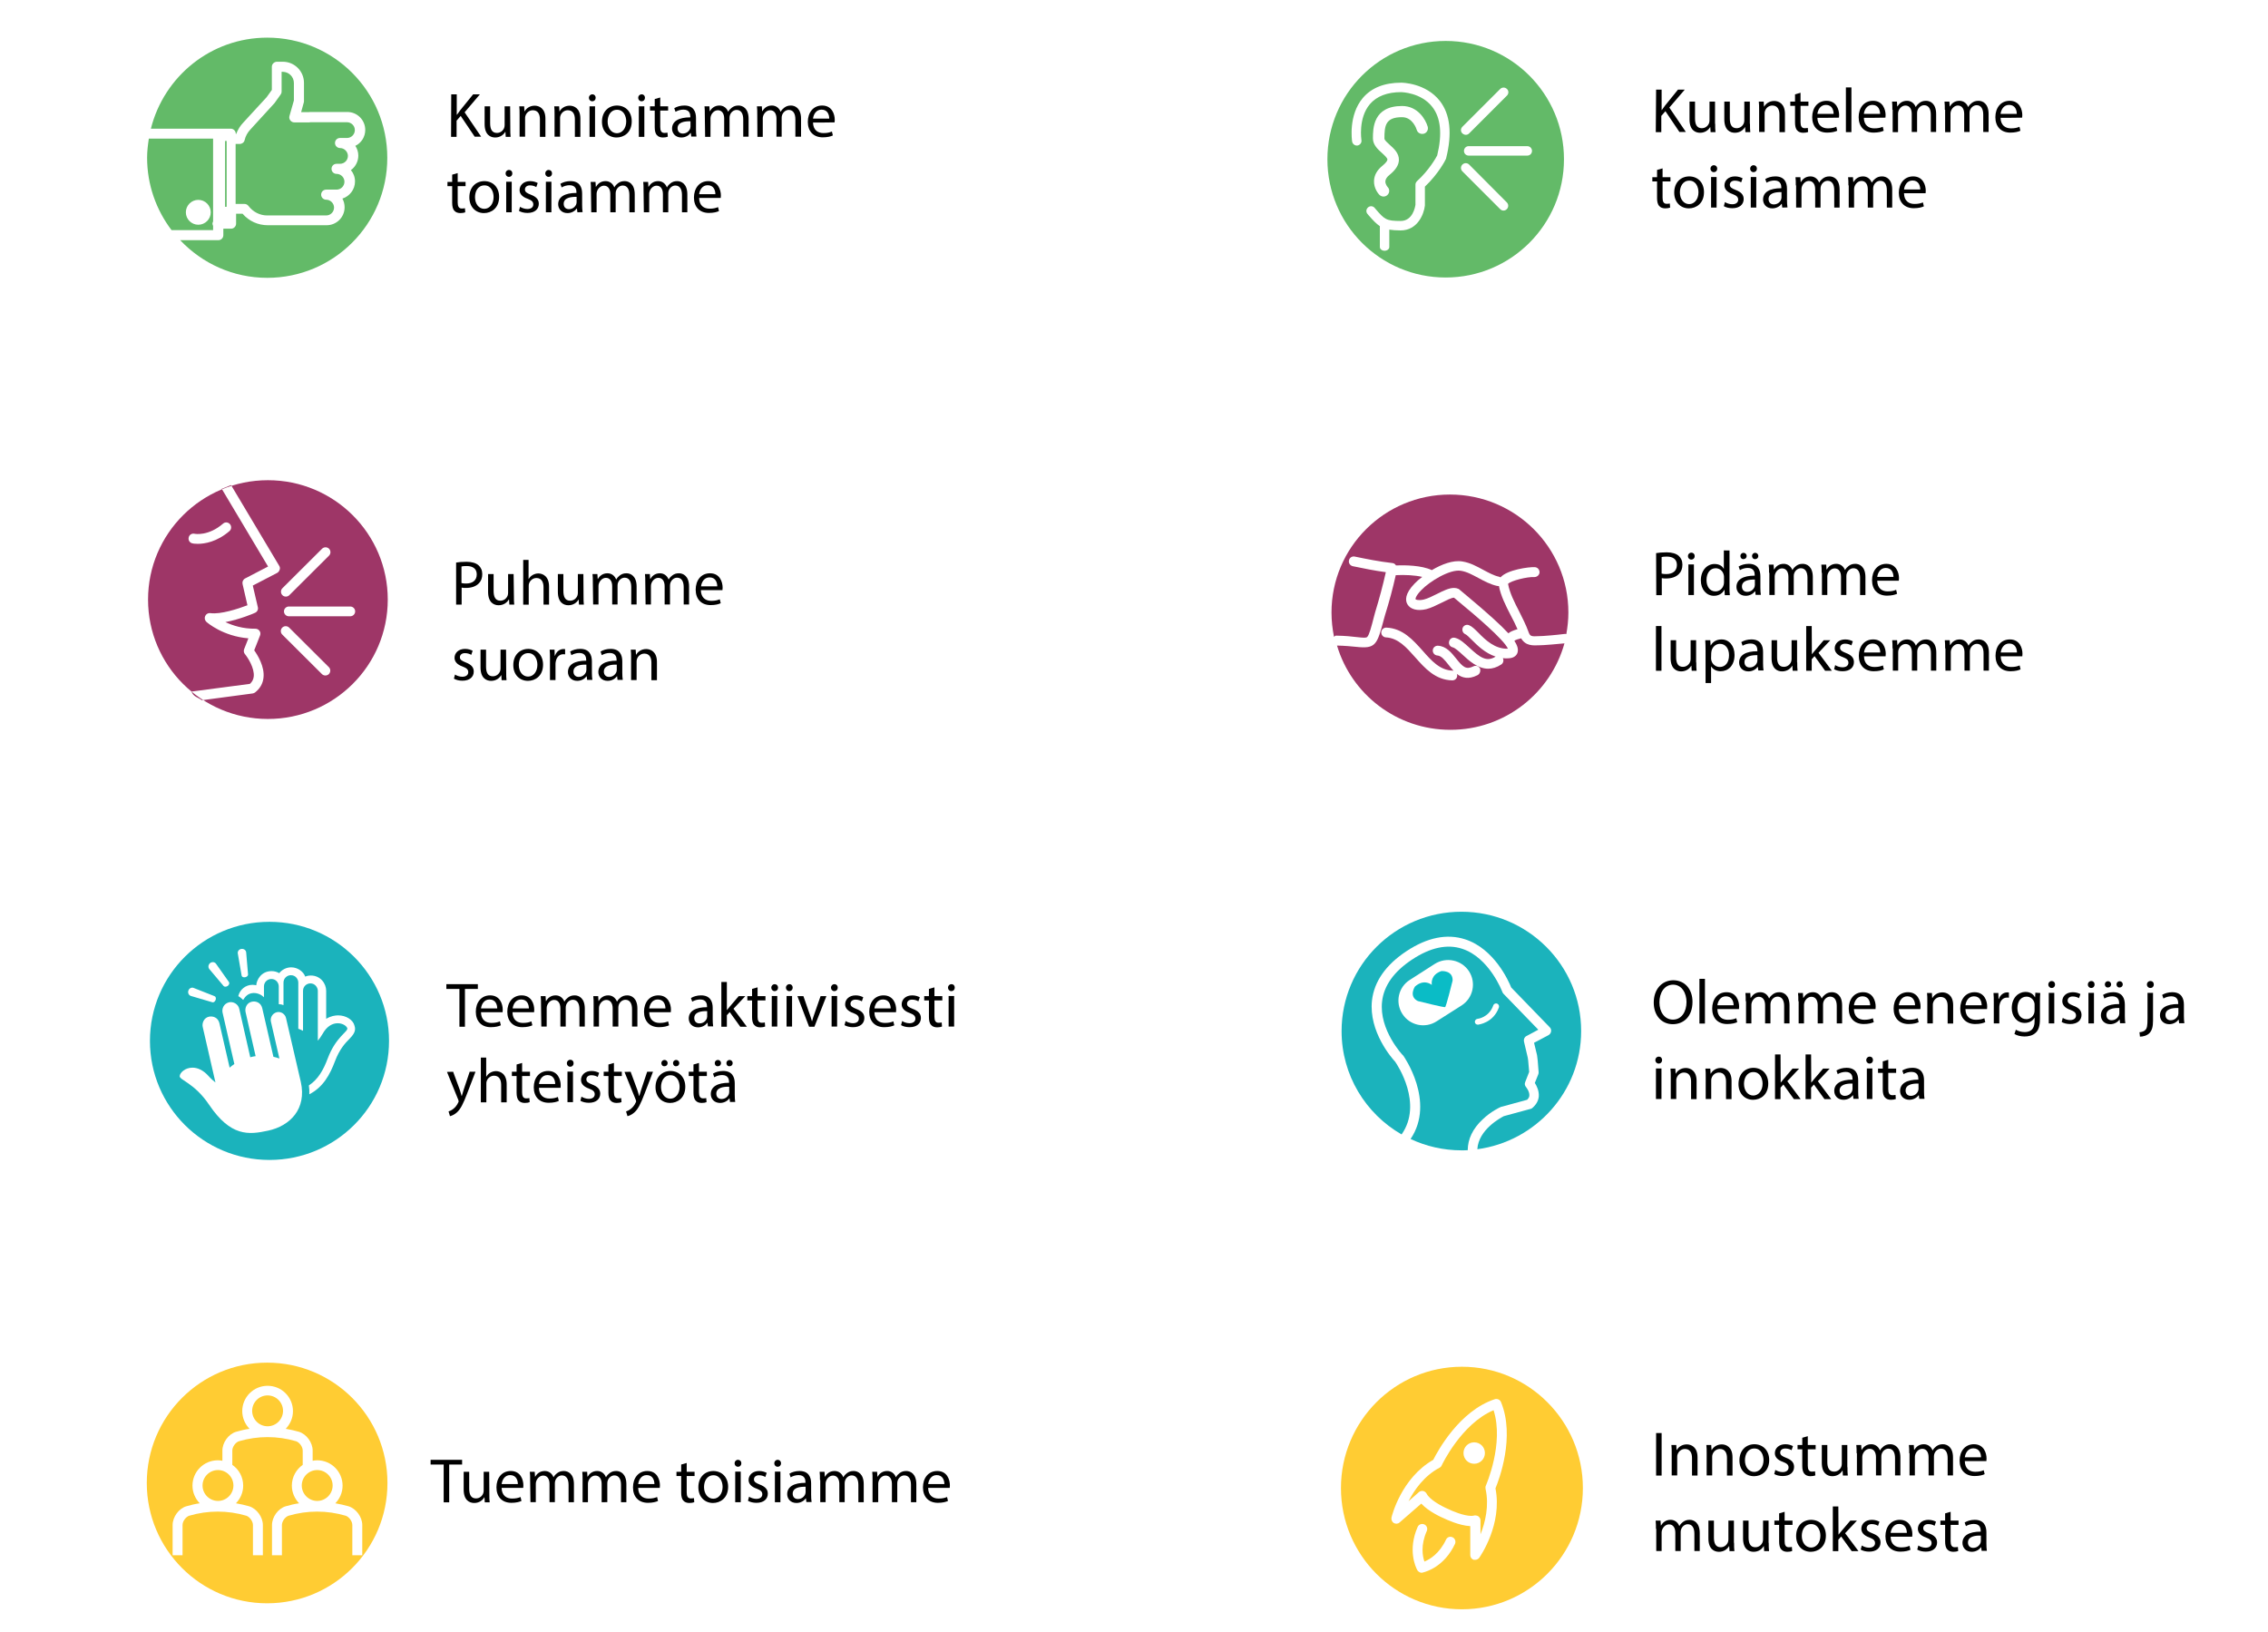 <?xml version="1.0" encoding="utf-8"?>
<!-- Generator: Adobe Illustrator 23.1.0, SVG Export Plug-In . SVG Version: 6.00 Build 0)  -->
<svg version="1.1" id="Layer_1" xmlns="http://www.w3.org/2000/svg" xmlns:xlink="http://www.w3.org/1999/xlink" x="0px" y="0px"
	 viewBox="0 0 1440 1036.4" style="enable-background:new 0 0 1440 1036.4;" xml:space="preserve">
<style type="text/css">
	.st0{fill:#B4C934;}
	.st1{fill:#63BA68;}
	.st2{fill:none;stroke:#63BA68;stroke-miterlimit:10;}
	.st3{fill:#9E3667;}
	.st4{fill:#1BB3BC;}
	.st5{fill:#0ABCC6;}
	.st6{fill:#FFCC33;}
	.st7{fill:none;}
</style>
<path class="st0" d="M141.7,138.8"/>
<path class="st0" d="M141.7,88"/>
<path class="st1" d="M125.9,142.7c-4.3,0-7.9-3.5-7.9-7.9c0-4.3,3.5-7.9,7.9-7.9c4.3,0,7.9,3.5,7.9,7.9
	C133.8,139.2,130.2,142.7,125.9,142.7 M135.3,88H94.5c-0.6,4-1.1,8-1.1,12.1c0,17.3,5.8,33.2,15.5,46h26.4v-2.7
	c-0.2-0.4-0.4-0.9-0.4-1.4c0-0.5,0.2-1,0.4-1.4L135.3,88L135.3,88z"/>
<path class="st1" d="M169.7,23.9c-35.7,0-65.6,24.6-73.9,57.8h42.3h0.4h8c1.7,0,3.2,1.4,3.2,3.2V85h0.3c1-2.7,2.5-5.1,4.5-7.2
	l14.8-16.1l3.3-4.6V42.4c0-1.7,1.4-3.1,3.1-3.2l3.9,0c7.4,0,13.4,6,13.4,13.4v11.5c0,0.3,0,0.6-0.1,0.9l-1.7,6.2h4.8
	c0.5-0.1,1.1-0.1,1.6-0.1h22.9c6.3,0,11.4,5.1,11.4,11.4c0,4.4-2.5,8.3-6.3,10.1c1.2,1.8,1.9,3.9,1.9,6.2c0,3.8-1.9,7.2-4.7,9.2
	c1.6,1.9,2.6,4.4,2.6,7.2c0,5.1-3.4,9.4-8,10.9c0.9,1.6,1.4,3.5,1.4,5.5c0,6.3-5.1,11.4-11.4,11.4h-6.7c-0.2,0-0.3,0-0.5,0h-30.2
	c-6.2,0-11.9-2.6-16-7.3h-4.1v6.3c0,1.7-1.4,3.2-3.2,3.2h-4.9v4.1c0,1.8-1.4,3.2-3.2,3.2h-24.2c13.9,14.7,33.5,23.9,55.3,23.9
	c42.1,0,76.2-34.1,76.2-76.2C245.9,58,211.8,23.9,169.7,23.9"/>
<line class="st2" x1="143.4" y1="131.3" x2="143.4" y2="89.5"/>
<path class="st1" d="M186.6,63.8V52.7c0-3.9-3.2-7.1-7.1-7.1h-0.7v12.6c0,0.7-0.2,1.3-0.6,1.8l-4,5.6c-0.1,0.1-0.2,0.2-0.3,0.3
	l-14.9,16.3c-1.8,1.9-3.1,4.2-3.7,6.8c-0.3,1.4-1.6,2.4-3.1,2.4h-2.6v38.1h5.7c1,0,1.9,0.5,2.5,1.3c2.9,3.8,7.2,6,11.9,6h29.7
	c0.2,0,0.3,0,0.5,0h7.2c2.8,0,5-2.3,5-5s-2.3-5-5-5c-1.7,0-3.2-1.4-3.2-3.2s1.4-3.2,3.2-3.2h6.6c2.8,0,5-2.3,5-5c0-2.8-2.3-5-5-5
	c-1.8,0-3.2-1.4-3.2-3.2c0-1.8,1.4-3.2,3.2-3.2h2.2c2.8,0,5-2.3,5-5s-2.3-5-5-5c-1.7,0-3.2-1.4-3.2-3.2s1.4-3.2,3.2-3.2h4.4
	c2.8,0,5-2.3,5-5c0-2.8-2.3-5-5-5h-22.9c-0.3,0-0.6,0-0.9,0.1c-0.2,0-0.4,0-0.5,0h-9.2c-1,0-1.9-0.5-2.5-1.3
	c-0.6-0.8-0.8-1.8-0.5-2.8L186.6,63.8z"/>
<path class="st1" d="M890.2,74.4c6.8,0,9.2,7.6,9.3,8c0.5,1.9,2.5,3,4.5,2.5c1.9-0.5,3-2.5,2.5-4.4c-1.3-4.6-6.3-13.2-16.3-13.2
	c-18.5,0-18.5,14.4-18.5,20.6c0,4.1,3.2,7,5.8,9.3c1.5,1.4,3.4,3.1,3.4,4.1c0,0.7-0.8,2-3.1,3.9c-3.4,2.7-5.2,5.9-5.4,9.4
	c-0.3,5.1,3,8.7,3.4,9.1c0.7,0.7,1.7,1.1,2.6,1.1c0.9,0,1.8-0.3,2.5-1c1.5-1.4,1.5-3.7,0.1-5.1c0,0-1.5-1.7-1.4-3.6
	c0.1-1.4,1-2.8,2.8-4.2c3.8-3.1,5.7-6.1,5.8-9.3c0.1-4.3-3.2-7.3-5.8-9.6c-1.4-1.3-3.4-3-3.4-4C879,79.7,879.7,74.4,890.2,74.4
	 M932.8,104.5c-1.2-1.2-3.1-1.2-4.3,0c-1.2,1.2-1.2,3.1,0,4.3l24,24c0.6,0.6,1.3,0.9,2.1,0.9c0.8,0,1.5-0.3,2.1-0.9
	c1.2-1.2,1.2-3.1,0-4.3L932.8,104.5z M930.7,85.6c0.8,0,1.5-0.3,2.1-0.9l24-24c1.2-1.2,1.2-3.1,0-4.2c-1.2-1.2-3.1-1.2-4.3,0l-24,24
	c-1.2,1.2-1.2,3.1,0,4.2C929.2,85.3,929.9,85.6,930.7,85.6 M969.7,92.8h-37.2c-1.7,0-3,1.4-3,3c0,1.7,1.3,3,3,3h37.2
	c1.7,0,3-1.3,3-3C972.7,94.2,971.4,92.8,969.7,92.8 M889.7,52.5c-10.8,0-19,3.3-24.4,9.7c-9.3,11-6.9,27-6.8,27.7
	c0.3,1.6,1.8,2.7,3.4,2.5c1.6-0.3,2.8-1.8,2.5-3.4c0-0.1-2.2-14,5.4-22.9c4.3-5,11-7.6,19.8-7.6c0.1,0,12.7,0.2,19.8,9.4
	c5.4,6.9,6.4,17.3,3.1,30.8c-0.8,1.6-5.3,9.5-12.8,16.3c-0.6,0.6-1,1.4-1,2.2V130c-0.2,1.4-1.7,10.3-9.4,10.3c-9.3,0-10.2-1-16-7.7
	l-0.5-0.6c-1.1-1.3-3-1.4-4.2-0.3c-1.3,1.1-1.4,3-0.3,4.2l0.5,0.6c2.9,3.3,4.9,5.5,7.3,7.1v13.2c0,1.3,1.3,2.4,3,2.4
	c1.7,0,3-1.1,3-2.4v-11c2,0.3,4.3,0.5,7.2,0.5c10.7,0,14.8-10.3,15.4-15.8c0-0.1,0-0.2,0-0.4v-11.6c8.6-8.1,13.2-17.1,13.3-17.5
	c0.1-0.2,0.2-0.4,0.2-0.6c3.9-15.6,2.6-27.8-4-36.3C905.3,52.7,890.3,52.5,889.7,52.5 M993,101.1c0,41.5-33.6,75.1-75.1,75.1
	c-41.5,0-75.1-33.6-75.1-75.1c0-41.5,33.6-75.1,75.1-75.1C959.4,26,993,59.6,993,101.1"/>
<path class="st3" d="M177.3,359.3L146.7,308c-1.9,0.8-4,1.6-5.9,2.4l29.4,49.3l-14.6,7.6c-1.3,0.7-1.9,2.1-1.6,3.5l3.1,13.5
	c-6,2.3-17.1,5.9-23.5,5c-1.4-0.2-2.7,0.5-3.3,1.8c-0.6,1.3-0.3,2.7,0.7,3.7c0.4,0.4,10.5,9.2,26.7,10.5l-2.7,6.9
	c-0.4,1-0.2,2.3,0.5,3.1c1.8,2.2,6.2,8.9,5.6,14.3c-0.2,1.8-1,3.3-2.4,4.6l-37.1,4.9c1.1,3.3,4.2,3.7,6.6,5.5l32.2-4.3
	c0.6-0.1,1.1-0.3,1.5-0.6c3.1-2.4,5-5.6,5.4-9.4c0.8-7-3.7-14.3-5.9-17.4l3.7-9.4c0.4-1,0.3-2.1-0.3-2.9c-0.6-0.9-1.6-1.4-2.6-1.4
	c-7.9,0.1-14.4-2-19.1-4.2c9.1-1.7,18.3-5.6,18.8-5.9c1.4-0.6,2.2-2.1,1.8-3.6l-3.2-13.7l15.4-8c0.8-0.4,1.3-1.1,1.6-1.9
	C177.9,361,177.8,360.1,177.3,359.3 M125.6,345.3c4.3,0,12.1-1.2,20.1-8.1c1.3-1.1,1.4-3.1,0.3-4.4c-1.1-1.3-3.1-1.5-4.4-0.3
	c-9.3,8-17.7,6.5-18.1,6.4c-1.7-0.4-3.4,0.7-3.7,2.4c-0.4,1.7,0.7,3.4,2.4,3.7C122.3,345.1,123.6,345.3,125.6,345.3 M206.6,428.9
	c0.8,0,1.6-0.3,2.2-0.9c1.2-1.2,1.2-3.2,0-4.4l-25.2-25.1c-1.2-1.2-3.2-1.2-4.4,0c-1.2,1.2-1.2,3.2,0,4.4l25.2,25.1
	C205,428.6,205.8,428.9,206.6,428.9 M181.5,378.8c0.8,0,1.6-0.3,2.2-0.9l25.2-25.1c1.2-1.2,1.2-3.2,0-4.4c-1.2-1.2-3.2-1.2-4.4,0
	l-25.2,25.1c-1.2,1.2-1.2,3.2,0,4.4C179.9,378.5,180.7,378.8,181.5,378.8 M222.4,391.3c1.7,0,3.1-1.4,3.1-3.1s-1.4-3.1-3.1-3.1h-39
	c-1.7,0-3.1,1.4-3.1,3.1s1.4,3.1,3.1,3.1H222.4z M246.2,380.7c0,41.9-34.1,75.8-76.1,75.8s-76.1-33.9-76.1-75.8s34.1-75.8,76.1-75.8
	S246.2,338.8,246.2,380.7"/>
<path class="st3" d="M848.6,403.6c5.5,0.1,9.6,0.5,12.7,0.9c4.5,0.5,6.1,0.6,6.8-0.1c1.3-1.4,2.5-6,4.3-13l0.7-2.6
	c2.6-8.5,4.9-17,6.8-25.5c-7.5-1-14.1-2.4-21-3.8c-1.7-0.4-2.8-2-2.4-3.7c0.3-1.7,2-2.8,3.7-2.4c7.8,1.6,15.1,3.1,23.8,4.1
	c0.9,0.1,1.7,0.5,2.2,1.3c0,0.1,0.1,0.1,0.1,0.2c5.8-0.2,16.3-0.1,22.8,3c6.2-3.7,13.5-6.5,19.4-5.5c5,0.8,9.1,3.1,13.2,5.3
	c3.4,1.8,6.6,3.6,10.1,4.4c0.3,0.1,0.6,0.2,0.9,0.4c0,0,0.1-0.1,0.1-0.1c4.2-4.7,17.8-6.6,21.7-6.4c1.7,0.1,3,1.5,3,3.3
	c-0.1,1.7-1.6,3-3.3,3c-4.4-0.3-14.8,2.3-16.7,4.3c1,5.7,4.1,11.8,7.1,17.6c2.1,4.2,4.3,8.5,5.8,12.7c1.1,3.1,1.7,3.2,6.9,2.9
	c0.8,0,1.6-0.1,2.5-0.1c1.6-0.1,7.3-0.5,13.7-1.3c0.3,0,0.7,0,1,0.1c0.8-4.5,1.3-9,1.3-13.7c0-41.4-33.7-74.9-75.2-74.9
	c-41.5,0-75.2,33.5-75.2,74.9c0,5.3,0.6,10.5,1.6,15.5C847.6,403.7,848.1,403.5,848.6,403.6"/>
<path class="st3" d="M950.4,372c-4.3-1-8-3-11.7-5c-3.8-2-7.3-4-11.2-4.6c-6.9-1.1-19.8,6.7-25.2,12.4c-3.4,3.5-3.7,5.4-3.5,5.7
	c0.2,0.3,1.9,0.9,5.1,0.2c2.5-0.6,5.5-2.1,8.5-3.6c4-2,7.6-3.8,10.8-3.8c1,0,1.9,0.2,2.8,0.6c0.3,0.1,0.5,0.3,0.7,0.5
	c1.4,1.2,3.3,2.8,5.5,4.6c12.4,10.4,20.5,17.7,25.5,23.1c1.2-1,3-1.8,5.8-2.6c-1.2-2.8-2.7-5.8-4.3-8.8c-3.1-6-6.3-12.3-7.5-18.6
	C951.2,372.1,950.8,372.1,950.4,372"/>
<path class="st3" d="M938.1,428.7c-5.7,2.9-9.9,1.7-13.1-0.8c0.1,0.4,0.2,0.7,0.2,1.1c0,1.7-1.4,3-3.1,3c0,0-0.1,0-0.1,0
	c-10.7-0.3-17.2-7.6-23.5-14.7c-5.6-6.3-10.8-12.2-18.6-12.6c-1.7-0.1-3-1.6-2.9-3.3c0.1-1.7,1.6-3,3.3-2.9
	c10.4,0.5,16.8,7.8,23,14.7c5.6,6.4,11,12.4,19,12.6c0.2,0,0.4,0,0.6,0.1c-1.2-1.3-2.3-2.6-3.3-3.9c-2.3-2.9-4.4-5.6-7-5.8
	c-1.7-0.1-3-1.6-2.9-3.3c0.1-1.7,1.6-3,3.3-2.9c5.3,0.3,8.6,4.5,11.5,8.1c4.3,5.4,6.3,7.3,11,5c1.5-0.8,3.4-0.2,4.2,1.4
	C940.2,426.1,939.6,427.9,938.1,428.7 M980.1,409.6c-0.8,0-1.6,0.1-2.4,0.1c-4.5,0.2-9,0.5-11.9-4.4c-1.6,0.4-3.5,0.9-4.3,1.6
	c2.1,3.2,2.6,5.5,2,7.5c-0.4,1.3-1.8,3.5-5.9,3.6c-1.2,0.1-2.3,0-3.4-0.1c0.7,1.4,0.3,3.1-1,4c-2.9,1.9-5.7,2.7-8.3,2.7
	c-6.6,0-12.2-5.1-16.2-8.8c-2.4-2.2-4.8-4.4-6.4-4.8c-1.7-0.4-2.7-2.1-2.2-3.8c0.4-1.7,2.1-2.7,3.8-2.2c3.2,0.8,6,3.5,9.1,6.3
	c6.5,6,10.8,9.3,16.6,5.6c-6.7-2.2-11.6-7.1-15.2-10.7c-1.5-1.5-3.2-3.2-4-3.5c-1.6-0.7-2.3-2.5-1.7-4.1c0.7-1.6,2.5-2.3,4.1-1.6
	c1.9,0.8,3.7,2.6,6,4.9c4.3,4.4,10.4,10.3,18.6,10h0c-2.4-5.8-22.3-22.5-29.1-28.1c-2-1.7-3.7-3.1-5.1-4.3c-1.5-0.1-5.5,2-7.9,3.2
	c-3.3,1.6-6.6,3.3-9.8,4.1c-5.6,1.3-10,0.1-11.9-3.1c-1.4-2.4-1.7-6.7,4.5-13.1c1.2-1.3,2.9-2.8,4.9-4.3c-4.7-1.1-11-1.4-16.8-1.1
	c-1.9,8.5-4.2,17-6.8,25.3l-0.7,2.5c-4.4,16.5-5.1,19.1-17.8,17.7c-3.1-0.3-6.9-0.7-12-0.8c9.2,31,38,53.5,72,53.5
	c34.6,0,63.6-23.3,72.4-54.9C987.2,409.1,982,409.5,980.1,409.6"/>
<path class="st4" d="M170.2,717.9c14-3,24.6-13.8,20.8-30.9l-9.4-40.6c-0.5-2.4-3.1-4.4-5.9-3.7c-2.9,0.8-4.2,3.6-3.7,5.9l5.4,23.5
	c-1.2-0.5-2.5-0.8-3.8-1.1l-7.1-30.9c-0.9-3.6-4.1-4.6-6.5-4.1c-3.4,0.7-4.6,4-4.1,6.5l6.4,28.1c-1.8,0.2-3.4,0.7-3.4,0.7l-7-30.8
	c-0.7-3.1-3.9-4.7-6.5-4.1c-3.5,0.9-4.6,4.2-4.1,6.5l7.5,32.7c-1.1,0.7-2.1,1.5-3,2.3l-6.5-28.3c-1-3.8-4.3-4.5-6.5-4.1
	c-3.5,0.7-4.6,4.3-4.1,6.5l8.1,35.3c-1.4-1.1-2.9-2.4-4.4-4.1c-3.6-4-7.2-5.3-10.2-5.3c-4.6,0-7.9,3.1-8.1,5.3
	c-0.3,2.6,9.3,4.3,18.7,18.3C146.5,721.7,157.8,720.6,170.2,717.9 M214.7,644.7c-1.9,0-4.7,0.4-7.6,2.2v-17.8c0-4.7-3.7-9.7-9.7-9.7
	c-1.3,0-2.5,0.2-3.6,0.7c-1-2.9-4.5-5.9-8.9-5.9h0c-3.1,0-5.9,1.5-7.6,3.7c-1.4-0.8-3-1.3-4.9-1.3c-6.6,0-9.5,5.7-9.7,9
	c-0.8-0.2-1.6-0.3-2.4-0.3c-4.4,0-8.1,3.1-9,7.2c0.9,0.4,2.4,1.7,3.1,2.4c0.8-1.2,2.4-4.2,6.4-4.4c3-0.1,5.4,1.3,6.8,2.7v-6.9
	c0-2.6,2.1-4.7,4.7-4.7l0,0c3,0,4.7,2.5,4.7,4.7v11.3c1.1,0,2.1,0.2,3,0.6v-14.3c0-2.6,2.1-4.7,4.7-4.7c3.2,0,4.7,2.7,4.7,4.7v29.3
	c1.1,0.4,2.1,0.8,3,1.3l0-25.4c0-2.6,2.1-4.7,4.7-4.7c3.1,0,4.7,2.8,4.7,4.7v31.7c1-1.2,2-2.6,3-4.3c2.8-5.1,6.5-6.8,9.6-6.8
	c3.1,0,5.5,1.6,6.1,3.1c0.7,2.2-7.2,5.4-12.4,19.2c-2.8,7.5-6.2,13.4-12,17.2c0.3,1.9,0.4,3.8,0.3,5.6c8.8-4.5,13.1-12.5,16.3-21
	c2.9-7.7,6.6-11.6,9.1-14.1c2-2.1,4.6-4.8,3.3-8.4C224.2,647.5,219.7,644.7,214.7,644.7 M123,627.3c-1.3-0.6-2.9,0.2-3.4,1.7
	c-0.5,1.5,0.3,3,1.7,3.4l13.6,4c0.8,0.2,1.6-0.5,2-1.5c0.4-1,0.1-2.1-0.7-2.4L123,627.3z M153.3,602.5c-1.6,0.2-2.6,1.6-2.3,3
	l2.4,13.9c0.1,0.8,1.1,1.3,2.2,1.1c1.1-0.2,1.9-0.9,1.9-1.7l-1.2-14.1C156.2,603.4,154.9,602.3,153.3,602.5 M144.6,626
	c0.9-0.7,1.2-1.7,0.8-2.4l-8.2-11.6c-0.8-1.2-2.5-1.5-3.8-0.5c-1.2,1-1.4,2.7-0.5,3.8l9.1,10.8C142.6,626.7,143.7,626.6,144.6,626
	 M247,660.9c0,41.8-34,75.6-75.9,75.6c-41.9,0-75.9-33.8-75.9-75.6c0-41.8,34-75.6,75.9-75.6C213,585.3,247,619.2,247,660.9"/>
<path class="st4" d="M912.1,648.5c-7.3,4.7-17,2.6-21.7-4.7c-4.7-7.3-2.6-17,4.7-21.6L911,612c7.3-4.6,17-2.5,21.7,4.7
	c4.7,7.3,2.6,17-4.7,21.7L912.1,648.5z M938.1,646.9c0.3,0,7.3-0.9,10-8.5c0.3-1,1.4-1.5,2.4-1.2c1,0.4,1.5,1.5,1.2,2.4
	c-3.5,9.9-12.8,10.9-13.2,11c-0.1,0-0.1,0-0.2,0c-1,0-1.8-0.7-1.9-1.7C936.4,647.9,937.1,647,938.1,646.9 M941.3,710.8
	c5.3-5.1,11-7.7,11.3-7.8c0.2-0.1,0.3-0.2,0.5-0.2l16.5-4.5c1.1-1.1,1.4-2,1.4-2.6c0.3-2.6-2.1-5.5-2.1-5.5c-0.8-0.9-1-2.1-0.5-3.2
	l2.5-6.4c-0.6-7.5-0.8-9-0.9-9.1l-2.4-10.2c-0.3-1.4,0.3-2.8,1.6-3.5l7.5-4L954.6,631c-0.3-0.3-0.5-0.7-0.7-1.1
	c-0.1-0.3-8.3-21.9-25.6-27.5c-9.5-3.1-20.2-0.8-31.8,6.9c-11.5,7.6-17.9,16.6-19,26.7c-2,17.9,13,33.9,13.2,34
	c0.1,0.1,0.2,0.2,0.3,0.3c0.2,0.3,20.6,29.2,4.6,52.9c9.8,4.6,20.8,7.2,32.4,7.2c1.3,0,2.6,0,3.9-0.1
	C931.9,723.3,935.1,716.6,941.3,710.8"/>
<path class="st5" d="M915.1,616.6c-6.6,2.3-6.2,7.5-6,8.8c-0.8-0.7-5.3-3.8-10.7,1c0,0-4.2,6.2,1.8,9.2c0,0,17.8,4.5,17.3,3.8
	c0.5,0.7,4.8-16.8,4.8-16.8C922.5,615.9,915.1,616.6,915.1,616.6"/>
<path class="st4" d="M927.9,578.9c-42,0-76.1,33.9-76.1,75.8c0,28,15.3,52.5,38.1,65.6c13.7-19.5-2.6-44.1-4.1-46.2
	c-1.9-2-16.9-19-14.7-38.9c1.4-12,8.7-22.5,21.8-31.2c13.3-8.8,25.8-11.3,37.3-7.6c18.6,6,27.7,26.6,29.3,30.6l24.5,25.3
	c0.7,0.7,1,1.7,0.8,2.7c-0.2,1-0.8,1.8-1.7,2.3l-9.1,4.8l1.9,7.9c0.2,0.9,0.6,4.7,1,10.7c0,0.5,0,1-0.2,1.4l-2.2,5.5
	c1.2,1.9,2.8,5.1,2.5,8.7c-0.3,2.8-1.8,5.3-4.2,7.3c-0.3,0.3-0.7,0.4-1.1,0.5l-16.9,4.6c-1.9,1-16.1,8.5-16.8,21
	c37.2-5,65.9-36.7,65.9-75C1004,612.9,969.9,578.9,927.9,578.9"/>
<path class="st6" d="M138.4,933.4c-5.4,0-9.8,4.4-9.8,9.8c0,5.4,4.4,9.8,9.8,9.8c5.4,0,9.8-4.4,9.8-9.8
	C148.2,937.8,143.8,933.4,138.4,933.4"/>
<path class="st6" d="M169.9,886c-5.4,0-9.8,4.4-9.8,9.8c0,5.4,4.4,9.8,9.8,9.8c5.4,0,9.8-4.4,9.8-9.8
	C179.7,890.4,175.3,886,169.9,886"/>
<path class="st6" d="M223.7,987.5v-19.2c0-2.4-2.1-5.2-4.2-5.9c-11.9-3.5-24.4-3.5-36.3,0c-2.1,0.7-4.2,3.5-4.2,5.9v19.2h-6.3v-19.2
	c0-5.1,3.9-10.5,8.7-11.9c2.8-0.8,5.6-1.5,8.5-1.9c-2.8-2.9-4.6-6.9-4.6-11.2c0-5.5,2.8-10.3,6.9-13.2v-9.1c0-2.4-2.1-5.2-4.2-5.9
	c-11.9-3.5-24.4-3.5-36.3,0c-2.1,0.7-4.2,3.5-4.2,5.9v9.1c4.2,2.9,6.9,7.7,6.9,13.2c0,4.4-1.8,8.3-4.6,11.2c2.8,0.5,5.7,1.1,8.4,1.9
	c4.8,1.5,8.7,6.8,8.7,11.9v19.2h-6.3v-19.2c0-2.4-2.1-5.2-4.2-5.9c-11.9-3.5-24.4-3.5-36.3,0c-2.1,0.7-4.2,3.5-4.2,5.9v19.2h-6.3
	v-19.2c0-5.1,3.9-10.5,8.7-11.9c2.8-0.8,5.6-1.5,8.5-1.9c-2.8-2.9-4.6-6.9-4.6-11.2c0-8.9,7.2-16.1,16.1-16.1c1,0,1.9,0.1,2.9,0.3
	v-6.5c0-5.1,3.9-10.5,8.7-11.9c2.8-0.8,5.6-1.5,8.5-1.9c-2.8-2.9-4.6-6.9-4.6-11.2c0-8.9,7.2-16.1,16.1-16.1s16.1,7.2,16.1,16.1
	c0,4.4-1.8,8.3-4.6,11.2c2.8,0.5,5.7,1.1,8.4,1.9c4.8,1.5,8.7,6.8,8.7,11.9v6.5c0.9-0.2,1.9-0.3,2.9-0.3c8.9,0,16.1,7.2,16.1,16.1
	c0,4.4-1.8,8.3-4.6,11.2c2.8,0.5,5.6,1.1,8.4,1.9c4.8,1.5,8.7,6.8,8.7,11.9v19.2H223.7z M169.6,865.2c-42.2,0-76.4,34.2-76.4,76.4
	c0,42.2,34.2,76.4,76.4,76.4c42.2,0,76.4-34.2,76.4-76.4S211.8,865.2,169.6,865.2"/>
<path class="st6" d="M201.4,933.4c-5.4,0-9.8,4.4-9.8,9.8c0,5.4,4.4,9.8,9.8,9.8c5.4,0,9.8-4.4,9.8-9.8
	C211.2,937.8,206.8,933.4,201.4,933.4"/>
<path class="st6" d="M942.8,922.6c0-3.8-3-6.8-6.8-6.8s-6.8,3-6.8,6.8c0,3.8,3,6.8,6.8,6.8S942.8,926.3,942.8,922.6 M922.3,976.1
	c-1.6-0.8-3.5-0.1-4.2,1.5c-4.2,8.9-10.3,12.5-13.7,13.9c-1.2-3.4-2.5-10.4,1.5-19.4c0.7-1.6,0-3.5-1.6-4.2c-1.6-0.7-3.5,0-4.2,1.6
	c-6.4,14.6-1.3,25.4-0.3,27.3c0.2,0.3,0.3,0.6,0.6,0.8c0,0,0.1,0.1,0.1,0.1c0.1,0.1,0.2,0.2,0.4,0.3c0.2,0.1,0.3,0.2,0.5,0.3
	c0.1,0,0.2,0.1,0.2,0.1c0.3,0.1,0.7,0.2,1,0.2c0.3,0,0.7-0.1,1-0.2c2.4-0.6,13.5-3.9,20.2-18.1C924.5,978.7,923.8,976.8,922.3,976.1
	 M936.6,990.4c1,0,2-0.5,2.6-1.3c0.6-0.9,14.8-21.2,10.3-44.1c2.3-5.5,12.6-32.8,3.5-54.8c-0.6-1.5-2.4-2.3-3.9-1.8
	c-22.7,7.5-36.4,33.2-39.1,38.5c-20.3,11.6-26.3,35.6-26.5,36.6c-0.3,1.3,0.3,2.8,1.4,3.5c1.2,0.7,2.7,0.6,3.7-0.3l13.8-12
	c4.7,5.1,13,8.8,14.5,9.4c1,0.5,9.7,4.6,16.6,4.9l0,18.4c0,1.4,0.9,2.6,2.2,3C936,990.3,936.3,990.4,936.6,990.4 M936.7,962.2
	c-0.3,0-0.5,0-0.8,0.1c-0.5,0.1-1.1,0.2-1.8,0.2c-4.8,0-12.1-3.1-14.5-4.3c-0.1,0-0.1-0.1-0.2-0.1c-4.3-1.8-11.8-6-13.6-9.7
	c-0.5-0.9-1.3-1.5-2.2-1.7c-1-0.2-2,0.1-2.7,0.7l-6.6,5.8c3.7-7.2,9.9-16.1,19.7-21.3c0.6-0.3,1.1-0.8,1.4-1.5
	c0.1-0.3,12.4-26.3,32.9-35c6.8,21.2-4.8,47.6-4.9,47.9c-0.3,0.6-0.3,1.3-0.2,2c2.4,10.8-0.2,21.3-3.2,28.9l0-8.8
	c0-1-0.5-1.9-1.2-2.5C938.1,962.4,937.4,962.2,936.7,962.2 M1005,944.8c0,42.5-34.4,77-76.8,77s-76.8-34.4-76.8-77
	c0-42.5,34.4-77,76.8-77S1005,902.3,1005,944.8"/>
<g>
	<rect x="283.5" y="58.5" class="st7" width="308.4" height="84.4"/>
	<path d="M286.5,59.9h3.5v13h0.1c0.7-1,1.4-2,2.1-2.9l8.2-10.1h4.3L295,71.3l10.5,15.5h-4.1l-8.9-13.2l-2.6,3v10.3h-3.5L286.5,59.9
		L286.5,59.9z"/>
	<path d="M324,81.6c0,2,0,3.8,0.2,5.3h-3.1l-0.2-3.2h-0.1c-0.9,1.6-3,3.6-6.4,3.6c-3,0-6.7-1.7-6.7-8.5V67.5h3.5v10.7
		c0,3.7,1.1,6.2,4.3,6.2c2.4,0,4-1.6,4.6-3.2c0.2-0.5,0.3-1.2,0.3-1.8V67.5h3.5L324,81.6L324,81.6z"/>
	<path d="M329.9,72.7c0-2,0-3.6-0.2-5.2h3.1l0.2,3.2h0.1c1-1.8,3.2-3.6,6.4-3.6c2.7,0,6.8,1.6,6.8,8.2v11.6h-3.5V75.7
		c0-3.1-1.2-5.7-4.5-5.7c-2.3,0-4.1,1.6-4.7,3.6c-0.2,0.4-0.2,1-0.2,1.6v11.6h-3.5V72.7z"/>
	<path d="M352.1,72.7c0-2,0-3.6-0.2-5.2h3.1l0.2,3.2h0.1c1-1.8,3.2-3.6,6.4-3.6c2.7,0,6.8,1.6,6.8,8.2v11.6H365V75.7
		c0-3.1-1.2-5.7-4.5-5.7c-2.3,0-4.1,1.6-4.7,3.6c-0.2,0.4-0.2,1-0.2,1.6v11.6h-3.5V72.7z"/>
	<path d="M378.2,62.1c0,1.2-0.8,2.2-2.2,2.2c-1.2,0-2.1-1-2.1-2.2c0-1.2,0.9-2.2,2.2-2.2C377.4,59.9,378.2,60.8,378.2,62.1z
		 M374.3,86.8V67.5h3.5v19.4H374.3z"/>
	<path d="M401.1,77c0,7.2-5,10.3-9.6,10.3c-5.2,0-9.3-3.8-9.3-10c0-6.5,4.2-10.3,9.6-10.3C397.4,67.1,401.1,71.1,401.1,77z
		 M385.8,77.2c0,4.2,2.4,7.4,5.9,7.4c3.4,0,5.9-3.2,5.9-7.5c0-3.3-1.6-7.4-5.8-7.4S385.8,73.5,385.8,77.2z"/>
	<path d="M409.5,62.1c0,1.2-0.8,2.2-2.2,2.2c-1.2,0-2.1-1-2.1-2.2c0-1.2,0.9-2.2,2.2-2.2C408.7,59.9,409.5,60.8,409.5,62.1z
		 M405.6,86.8V67.5h3.5v19.4H405.6z"/>
	<path d="M419.2,61.9v5.6h5v2.7h-5v10.4c0,2.4,0.7,3.8,2.6,3.8c0.9,0,1.6-0.1,2-0.2l0.2,2.6c-0.7,0.3-1.8,0.5-3.1,0.5
		c-1.6,0-3-0.5-3.8-1.5c-1-1-1.4-2.8-1.4-5V70.2h-3v-2.7h3v-4.6L419.2,61.9z"/>
	<path d="M438.9,86.8l-0.3-2.4h-0.1c-1.1,1.5-3.2,2.9-5.9,2.9c-3.9,0-5.9-2.8-5.9-5.6c0-4.7,4.2-7.2,11.6-7.2v-0.4
		c0-1.6-0.4-4.5-4.4-4.5c-1.8,0-3.7,0.6-5,1.4l-0.8-2.3c1.6-1,3.9-1.7,6.4-1.7c5.9,0,7.4,4,7.4,7.9v7.2c0,1.7,0.1,3.3,0.3,4.6H438.9
		z M438.4,77c-3.8-0.1-8.2,0.6-8.2,4.4c0,2.3,1.5,3.4,3.3,3.4c2.5,0,4.1-1.6,4.7-3.2c0.1-0.4,0.2-0.8,0.2-1.1V77z"/>
	<path d="M447.5,72.7c0-2,0-3.6-0.2-5.2h3.1l0.2,3.1h0.1c1.1-1.8,2.9-3.6,6.1-3.6c2.6,0,4.6,1.6,5.5,3.9h0.1
		c0.6-1.1,1.4-1.9,2.2-2.5c1.2-0.9,2.4-1.4,4.3-1.4c2.6,0,6.4,1.7,6.4,8.4v11.4h-3.4v-11c0-3.7-1.4-6-4.2-6c-2,0-3.6,1.5-4.2,3.2
		c-0.2,0.5-0.3,1.1-0.3,1.8v12h-3.4V75.3c0-3.1-1.4-5.3-4-5.3c-2.2,0-3.8,1.8-4.4,3.5c-0.2,0.5-0.3,1.1-0.3,1.7v11.7h-3.4
		L447.5,72.7L447.5,72.7z"/>
	<path d="M480.8,72.7c0-2,0-3.6-0.2-5.2h3.1l0.2,3.1h0.1c1.1-1.8,2.9-3.6,6.1-3.6c2.6,0,4.6,1.6,5.5,3.9h0.1
		c0.6-1.1,1.4-1.9,2.2-2.5c1.2-0.9,2.4-1.4,4.3-1.4c2.6,0,6.4,1.7,6.4,8.4v11.4H505v-11c0-3.7-1.4-6-4.2-6c-2,0-3.6,1.5-4.2,3.2
		c-0.2,0.5-0.3,1.1-0.3,1.8v12H493V75.3c0-3.1-1.4-5.3-4-5.3c-2.2,0-3.8,1.8-4.4,3.5c-0.2,0.5-0.3,1.1-0.3,1.7v11.7h-3.4L480.8,72.7
		L480.8,72.7z"/>
	<path d="M516.2,77.8c0.1,4.8,3.1,6.7,6.6,6.7c2.5,0,4-0.4,5.4-1l0.6,2.5c-1.2,0.6-3.4,1.2-6.4,1.2c-6,0-9.5-3.9-9.5-9.8
		s3.4-10.4,9.1-10.4c6.3,0,8,5.6,8,9.1c0,0.7-0.1,1.3-0.1,1.6C529.8,77.8,516.2,77.8,516.2,77.8z M526.5,75.3c0-2.2-0.9-5.7-4.9-5.7
		c-3.6,0-5.1,3.3-5.4,5.7H526.5z"/>
	<path d="M290.6,109.9v5.6h5v2.7h-5v10.4c0,2.4,0.7,3.8,2.6,3.8c0.9,0,1.6-0.1,2-0.2l0.2,2.6c-0.7,0.3-1.8,0.5-3.1,0.5
		c-1.6,0-3-0.5-3.8-1.5c-1-1-1.4-2.8-1.4-5v-10.6h-3v-2.7h3v-4.6L290.6,109.9z"/>
	<path d="M316.9,125c0,7.2-5,10.3-9.6,10.3c-5.2,0-9.3-3.8-9.3-10c0-6.5,4.2-10.3,9.6-10.3C313.2,115.1,316.9,119.1,316.9,125z
		 M301.6,125.2c0,4.2,2.4,7.4,5.9,7.4c3.4,0,5.9-3.2,5.9-7.5c0-3.3-1.6-7.4-5.8-7.4S301.6,121.5,301.6,125.2z"/>
	<path d="M325.3,110.1c0,1.2-0.8,2.2-2.2,2.2c-1.2,0-2.1-1-2.1-2.2c0-1.2,0.9-2.2,2.2-2.2C324.4,107.9,325.3,108.8,325.3,110.1z
		 M321.4,134.8v-19.4h3.5v19.4H321.4z"/>
	<path d="M330.2,131.3c1,0.7,2.9,1.4,4.6,1.4c2.6,0,3.8-1.3,3.8-2.9c0-1.7-1-2.6-3.6-3.6c-3.5-1.2-5.1-3.2-5.1-5.5
		c0-3.1,2.5-5.7,6.7-5.7c2,0,3.7,0.6,4.8,1.2l-0.9,2.6c-0.8-0.5-2.2-1.1-4-1.1c-2.1,0-3.2,1.2-3.2,2.6c0,1.6,1.2,2.3,3.7,3.3
		c3.4,1.3,5.1,3,5.1,5.8c0,3.4-2.6,5.8-7.2,5.8c-2.1,0-4.1-0.5-5.4-1.3L330.2,131.3z"/>
	<path d="M350.5,110.1c0,1.2-0.8,2.2-2.2,2.2c-1.2,0-2.1-1-2.1-2.2c0-1.2,0.9-2.2,2.2-2.2C349.6,107.9,350.5,108.8,350.5,110.1z
		 M346.6,134.8v-19.4h3.5v19.4H346.6z"/>
	<path d="M366.6,134.8l-0.3-2.4h-0.1c-1.1,1.5-3.2,2.9-5.9,2.9c-3.9,0-5.9-2.8-5.9-5.6c0-4.7,4.2-7.2,11.6-7.2v-0.4
		c0-1.6-0.4-4.5-4.4-4.5c-1.8,0-3.7,0.6-5,1.4l-0.8-2.3c1.6-1,3.9-1.7,6.4-1.7c5.9,0,7.4,4,7.4,7.9v7.2c0,1.7,0.1,3.3,0.3,4.6
		L366.6,134.8L366.6,134.8z M366.1,125c-3.8-0.1-8.2,0.6-8.2,4.4c0,2.3,1.5,3.4,3.3,3.4c2.5,0,4.1-1.6,4.7-3.2
		c0.1-0.4,0.2-0.8,0.2-1.1V125z"/>
	<path d="M375.2,120.7c0-2,0-3.6-0.2-5.2h3.1l0.2,3.1h0.1c1.1-1.8,2.9-3.6,6.1-3.6c2.6,0,4.6,1.6,5.5,3.9h0.1
		c0.6-1.1,1.4-1.9,2.2-2.5c1.2-0.9,2.4-1.4,4.3-1.4c2.6,0,6.4,1.7,6.4,8.4v11.4h-3.4v-11c0-3.7-1.4-6-4.2-6c-2,0-3.6,1.5-4.2,3.2
		c-0.2,0.5-0.3,1.1-0.3,1.8v12h-3.4v-11.6c0-3.1-1.4-5.3-4-5.3c-2.2,0-3.8,1.8-4.4,3.5c-0.2,0.5-0.3,1.1-0.3,1.7v11.7h-3.4
		L375.2,120.7L375.2,120.7z"/>
	<path d="M408.6,120.7c0-2,0-3.6-0.2-5.2h3.1l0.2,3.1h0.1c1.1-1.8,2.9-3.6,6.1-3.6c2.6,0,4.6,1.6,5.5,3.9h0.1
		c0.6-1.1,1.4-1.9,2.2-2.5c1.2-0.9,2.4-1.4,4.3-1.4c2.6,0,6.4,1.7,6.4,8.4v11.4h-3.4v-11c0-3.7-1.4-6-4.2-6c-2,0-3.6,1.5-4.2,3.2
		c-0.2,0.5-0.3,1.1-0.3,1.8v12h-3.4v-11.6c0-3.1-1.4-5.3-4-5.3c-2.2,0-3.8,1.8-4.4,3.5c-0.2,0.5-0.3,1.1-0.3,1.7v11.7h-3.4
		L408.6,120.7L408.6,120.7z"/>
	<path d="M443.9,125.8c0.1,4.8,3.1,6.7,6.6,6.7c2.5,0,4-0.4,5.4-1l0.6,2.5c-1.2,0.6-3.4,1.2-6.4,1.2c-6,0-9.5-3.9-9.5-9.8
		c0-5.8,3.4-10.4,9.1-10.4c6.3,0,8,5.6,8,9.1c0,0.7-0.1,1.3-0.1,1.6H443.9z M454.2,123.3c0-2.2-0.9-5.7-4.9-5.7
		c-3.6,0-5.1,3.3-5.4,5.7H454.2z"/>
</g>
<g>
	<rect x="1048.5" y="55.5" class="st7" width="308.3" height="84.4"/>
	<path d="M1051.5,56.9h3.5v13h0.1c0.7-1,1.4-2,2.1-2.9l8.2-10.1h4.3l-9.8,11.4l10.5,15.5h-4.1l-8.9-13.2l-2.6,3v10.3h-3.5
		L1051.5,56.9L1051.5,56.9z"/>
	<path d="M1089,78.6c0,2,0,3.8,0.2,5.3h-3.1l-0.2-3.2h-0.1c-0.9,1.6-3,3.6-6.4,3.6c-3,0-6.7-1.7-6.7-8.5V64.5h3.5v10.7
		c0,3.7,1.1,6.2,4.3,6.2c2.4,0,4-1.6,4.6-3.2c0.2-0.5,0.3-1.2,0.3-1.8V64.5h3.5V78.6z"/>
	<path d="M1111.1,78.6c0,2,0,3.8,0.2,5.3h-3.1l-0.2-3.2h-0.1c-0.9,1.6-3,3.6-6.4,3.6c-3,0-6.7-1.7-6.7-8.5V64.5h3.5v10.7
		c0,3.7,1.1,6.2,4.3,6.2c2.4,0,4-1.6,4.6-3.2c0.2-0.5,0.3-1.2,0.3-1.8V64.5h3.5V78.6z"/>
	<path d="M1116.9,69.7c0-2,0-3.6-0.2-5.2h3.1l0.2,3.2h0.1c1-1.8,3.2-3.6,6.4-3.6c2.7,0,6.8,1.6,6.8,8.2v11.6h-3.5V72.7
		c0-3.1-1.2-5.7-4.5-5.7c-2.3,0-4.1,1.6-4.7,3.6c-0.2,0.4-0.2,1-0.2,1.6v11.6h-3.5L1116.9,69.7L1116.9,69.7z"/>
	<path d="M1143.2,58.9v5.6h5v2.7h-5v10.4c0,2.4,0.7,3.8,2.6,3.8c0.9,0,1.6-0.1,2-0.2l0.2,2.6c-0.7,0.3-1.8,0.5-3.1,0.5
		c-1.6,0-3-0.5-3.8-1.5c-1-1-1.4-2.8-1.4-5V67.2h-3v-2.7h3v-4.6L1143.2,58.9z"/>
	<path d="M1153.9,74.8c0.1,4.8,3.1,6.7,6.6,6.7c2.5,0,4-0.4,5.4-1l0.6,2.5c-1.2,0.6-3.4,1.2-6.4,1.2c-6,0-9.5-3.9-9.5-9.8
		s3.4-10.4,9.1-10.4c6.3,0,8,5.6,8,9.1c0,0.7-0.1,1.3-0.1,1.6C1167.5,74.8,1153.9,74.8,1153.9,74.8z M1164.2,72.3
		c0-2.2-0.9-5.7-4.9-5.7c-3.6,0-5.1,3.3-5.4,5.7H1164.2z"/>
	<path d="M1172,55.5h3.5v28.4h-3.5V55.5z"/>
	<path d="M1183.4,74.8c0.1,4.8,3.1,6.7,6.6,6.7c2.5,0,4-0.4,5.4-1l0.6,2.5c-1.2,0.6-3.4,1.2-6.4,1.2c-6,0-9.5-3.9-9.5-9.8
		s3.4-10.4,9.1-10.4c6.3,0,8,5.6,8,9.1c0,0.7-0.1,1.3-0.1,1.6C1197,74.8,1183.4,74.8,1183.4,74.8z M1193.7,72.3
		c0-2.2-0.9-5.7-4.9-5.7c-3.6,0-5.1,3.3-5.4,5.7H1193.7z"/>
	<path d="M1201.5,69.7c0-2,0-3.6-0.2-5.2h3.1l0.2,3.1h0.1c1.1-1.8,2.9-3.6,6.1-3.6c2.6,0,4.6,1.6,5.5,3.9h0.1
		c0.6-1.1,1.4-1.9,2.2-2.5c1.2-0.9,2.4-1.4,4.3-1.4c2.6,0,6.4,1.7,6.4,8.4v11.4h-3.4v-11c0-3.7-1.4-6-4.2-6c-2,0-3.6,1.5-4.2,3.2
		c-0.2,0.5-0.3,1.1-0.3,1.8v12h-3.4V72.3c0-3.1-1.4-5.3-4-5.3c-2.2,0-3.8,1.8-4.4,3.5c-0.2,0.5-0.3,1.1-0.3,1.7v11.7h-3.4V69.7z"/>
	<path d="M1234.8,69.7c0-2,0-3.6-0.2-5.2h3.1l0.2,3.1h0.1c1.1-1.8,2.9-3.6,6.1-3.6c2.6,0,4.6,1.6,5.5,3.9h0.1
		c0.6-1.1,1.4-1.9,2.2-2.5c1.2-0.9,2.4-1.4,4.3-1.4c2.6,0,6.4,1.7,6.4,8.4v11.4h-3.4v-11c0-3.7-1.4-6-4.2-6c-2,0-3.6,1.5-4.2,3.2
		c-0.2,0.5-0.3,1.1-0.3,1.8v12h-3.4V72.3c0-3.1-1.4-5.3-4-5.3c-2.2,0-3.8,1.8-4.4,3.5c-0.2,0.5-0.3,1.1-0.3,1.7v11.7h-3.4V69.7z"/>
	<path d="M1270.2,74.8c0.1,4.8,3.1,6.7,6.6,6.7c2.5,0,4-0.4,5.4-1l0.6,2.5c-1.2,0.6-3.4,1.2-6.4,1.2c-6,0-9.5-3.9-9.5-9.8
		s3.4-10.4,9.1-10.4c6.3,0,8,5.6,8,9.1c0,0.7-0.1,1.3-0.1,1.6C1283.8,74.8,1270.2,74.8,1270.2,74.8z M1280.5,72.3
		c0-2.2-0.9-5.7-4.9-5.7c-3.6,0-5.1,3.3-5.4,5.7H1280.5z"/>
	<path d="M1055.6,106.9v5.6h5v2.7h-5v10.4c0,2.4,0.7,3.8,2.6,3.8c0.9,0,1.6-0.1,2-0.2l0.2,2.6c-0.7,0.3-1.8,0.5-3.1,0.5
		c-1.6,0-3-0.5-3.8-1.5c-1-1-1.4-2.8-1.4-5v-10.6h-3v-2.7h3v-4.6L1055.6,106.9z"/>
	<path d="M1081.9,122c0,7.2-5,10.3-9.6,10.3c-5.2,0-9.3-3.8-9.3-10c0-6.5,4.2-10.3,9.6-10.3C1078.2,112.1,1081.9,116.1,1081.9,122z
		 M1066.6,122.2c0,4.2,2.4,7.4,5.9,7.4c3.4,0,5.9-3.2,5.9-7.5c0-3.3-1.6-7.4-5.8-7.4S1066.6,118.5,1066.6,122.2z"/>
	<path d="M1090.3,107.1c0,1.2-0.8,2.2-2.2,2.2c-1.2,0-2.1-1-2.1-2.2c0-1.2,0.9-2.2,2.2-2.2C1089.4,104.9,1090.3,105.8,1090.3,107.1z
		 M1086.4,131.8v-19.4h3.5v19.4H1086.4z"/>
	<path d="M1095.2,128.3c1,0.7,2.9,1.4,4.6,1.4c2.6,0,3.8-1.3,3.8-2.9c0-1.7-1-2.6-3.6-3.6c-3.5-1.2-5.1-3.2-5.1-5.5
		c0-3.1,2.5-5.7,6.7-5.7c2,0,3.7,0.6,4.8,1.2l-0.9,2.6c-0.8-0.5-2.2-1.1-4-1.1c-2.1,0-3.2,1.2-3.2,2.6c0,1.6,1.2,2.3,3.7,3.3
		c3.4,1.3,5.1,3,5.1,5.8c0,3.4-2.6,5.8-7.2,5.8c-2.1,0-4.1-0.5-5.4-1.3L1095.2,128.3z"/>
	<path d="M1115.5,107.1c0,1.2-0.8,2.2-2.2,2.2c-1.2,0-2.1-1-2.1-2.2c0-1.2,0.9-2.2,2.2-2.2C1114.6,104.9,1115.5,105.8,1115.5,107.1z
		 M1111.6,131.8v-19.4h3.5v19.4H1111.6z"/>
	<path d="M1131.6,131.8l-0.3-2.4h-0.1c-1.1,1.5-3.2,2.9-5.9,2.9c-3.9,0-5.9-2.8-5.9-5.6c0-4.7,4.2-7.2,11.6-7.2v-0.4
		c0-1.6-0.4-4.5-4.4-4.5c-1.8,0-3.7,0.6-5,1.4l-0.8-2.3c1.6-1,3.9-1.7,6.4-1.7c5.9,0,7.4,4,7.4,7.9v7.2c0,1.7,0.1,3.3,0.3,4.6
		L1131.6,131.8L1131.6,131.8z M1131.1,122c-3.8-0.1-8.2,0.6-8.2,4.4c0,2.3,1.5,3.4,3.3,3.4c2.5,0,4.1-1.6,4.7-3.2
		c0.1-0.4,0.2-0.8,0.2-1.1V122z"/>
	<path d="M1140.2,117.7c0-2,0-3.6-0.2-5.2h3.1l0.2,3.1h0.1c1.1-1.8,2.9-3.6,6.1-3.6c2.6,0,4.6,1.6,5.5,3.9h0.1
		c0.6-1.1,1.4-1.9,2.2-2.5c1.2-0.9,2.4-1.4,4.3-1.4c2.6,0,6.4,1.7,6.4,8.4v11.4h-3.4v-11c0-3.7-1.4-6-4.2-6c-2,0-3.6,1.5-4.2,3.2
		c-0.2,0.5-0.3,1.1-0.3,1.8v12h-3.4v-11.6c0-3.1-1.4-5.3-4-5.3c-2.2,0-3.8,1.8-4.4,3.5c-0.2,0.5-0.3,1.1-0.3,1.7v11.7h-3.4V117.7z"
		/>
	<path d="M1173.6,117.7c0-2,0-3.6-0.2-5.2h3.1l0.2,3.1h0.1c1.1-1.8,2.9-3.6,6.1-3.6c2.6,0,4.6,1.6,5.5,3.9h0.1
		c0.6-1.1,1.4-1.9,2.2-2.5c1.2-0.9,2.4-1.4,4.3-1.4c2.6,0,6.4,1.7,6.4,8.4v11.4h-3.4v-11c0-3.7-1.4-6-4.2-6c-2,0-3.6,1.5-4.2,3.2
		c-0.2,0.5-0.3,1.1-0.3,1.8v12h-3.4v-11.6c0-3.1-1.4-5.3-4-5.3c-2.2,0-3.8,1.8-4.4,3.5c-0.2,0.5-0.3,1.1-0.3,1.7v11.7h-3.4V117.7z"
		/>
	<path d="M1208.9,122.8c0.1,4.8,3.1,6.7,6.6,6.7c2.5,0,4-0.4,5.4-1l0.6,2.5c-1.2,0.6-3.4,1.2-6.4,1.2c-6,0-9.5-3.9-9.5-9.8
		c0-5.8,3.4-10.4,9.1-10.4c6.3,0,8,5.6,8,9.1c0,0.7-0.1,1.3-0.1,1.6H1208.9z M1219.2,120.3c0-2.2-0.9-5.7-4.9-5.7
		c-3.6,0-5.1,3.3-5.4,5.7H1219.2z"/>
</g>
<g>
	<rect x="286.5" y="355.5" class="st7" width="308.4" height="84.4"/>
	<path d="M289.5,357.2c1.7-0.3,3.9-0.5,6.7-0.5c3.4,0,6,0.8,7.6,2.2c1.5,1.3,2.4,3.2,2.4,5.6c0,2.4-0.7,4.4-2.1,5.8
		c-1.8,2-4.8,3-8.2,3c-1,0-2,0-2.8-0.2v10.8h-3.5V357.2z M293,370.2c0.8,0.2,1.7,0.3,2.9,0.3c4.2,0,6.8-2,6.8-5.8
		c0-3.6-2.5-5.3-6.4-5.3c-1.5,0-2.7,0.1-3.3,0.3L293,370.2L293,370.2z"/>
	<path d="M326.3,378.6c0,2,0,3.8,0.2,5.3h-3.1l-0.2-3.2H323c-0.9,1.6-3,3.6-6.4,3.6c-3,0-6.7-1.7-6.7-8.5v-11.3h3.5v10.7
		c0,3.7,1.1,6.2,4.3,6.2c2.4,0,4-1.6,4.6-3.2c0.2-0.5,0.3-1.2,0.3-1.8v-11.9h3.5L326.3,378.6L326.3,378.6z"/>
	<path d="M332.1,355.5h3.5v12.1h0.1c0.6-1,1.4-1.9,2.5-2.5c1-0.6,2.3-1,3.6-1c2.6,0,6.8,1.6,6.8,8.3v11.5h-3.5v-11.1
		c0-3.1-1.2-5.8-4.5-5.8c-2.3,0-4.1,1.6-4.7,3.5c-0.2,0.5-0.2,1-0.2,1.7v11.7h-3.5V355.5z"/>
	<path d="M370.5,378.6c0,2,0,3.8,0.2,5.3h-3.1l-0.2-3.2h-0.1c-0.9,1.6-3,3.6-6.4,3.6c-3,0-6.7-1.7-6.7-8.5v-11.3h3.5v10.7
		c0,3.7,1.1,6.2,4.3,6.2c2.4,0,4-1.6,4.6-3.2c0.2-0.5,0.3-1.2,0.3-1.8v-11.9h3.5L370.5,378.6L370.5,378.6z"/>
	<path d="M376.4,369.7c0-2,0-3.6-0.2-5.2h3.1l0.2,3.1h0.1c1.1-1.8,2.9-3.6,6.1-3.6c2.6,0,4.6,1.6,5.5,3.9h0.1
		c0.6-1.1,1.4-1.9,2.2-2.5c1.2-0.9,2.4-1.4,4.3-1.4c2.6,0,6.4,1.7,6.4,8.4v11.4h-3.4v-11c0-3.7-1.4-6-4.2-6c-2,0-3.6,1.5-4.2,3.2
		c-0.2,0.5-0.3,1.1-0.3,1.8v12h-3.4v-11.6c0-3.1-1.4-5.3-4-5.3c-2.2,0-3.8,1.8-4.4,3.5c-0.2,0.5-0.3,1.1-0.3,1.7v11.7h-3.4
		L376.4,369.7L376.4,369.7z"/>
	<path d="M409.7,369.7c0-2,0-3.6-0.2-5.2h3.1l0.2,3.1h0.1c1.1-1.8,2.9-3.6,6.1-3.6c2.6,0,4.6,1.6,5.5,3.9h0.1
		c0.6-1.1,1.4-1.9,2.2-2.5c1.2-0.9,2.4-1.4,4.3-1.4c2.6,0,6.4,1.7,6.4,8.4v11.4h-3.4v-11c0-3.7-1.4-6-4.2-6c-2,0-3.6,1.5-4.2,3.2
		c-0.2,0.5-0.3,1.1-0.3,1.8v12h-3.4v-11.6c0-3.1-1.4-5.3-4-5.3c-2.2,0-3.8,1.8-4.4,3.5c-0.2,0.5-0.3,1.1-0.3,1.7v11.7h-3.4
		L409.7,369.7L409.7,369.7z"/>
	<path d="M445,374.8c0.1,4.8,3.1,6.7,6.6,6.7c2.5,0,4-0.4,5.4-1l0.6,2.5c-1.2,0.6-3.4,1.2-6.4,1.2c-6,0-9.5-3.9-9.5-9.8
		s3.4-10.4,9.1-10.4c6.3,0,8,5.6,8,9.1c0,0.7-0.1,1.3-0.1,1.6H445z M455.4,372.3c0-2.2-0.9-5.7-4.9-5.7c-3.6,0-5.1,3.3-5.4,5.7
		H455.4z"/>
	<path d="M288.9,428.3c1,0.7,2.9,1.4,4.6,1.4c2.6,0,3.8-1.3,3.8-2.9c0-1.7-1-2.6-3.6-3.6c-3.5-1.2-5.1-3.2-5.1-5.5
		c0-3.1,2.5-5.7,6.7-5.7c2,0,3.7,0.6,4.8,1.2l-0.9,2.6c-0.8-0.5-2.2-1.1-4-1.1c-2.1,0-3.2,1.2-3.2,2.6c0,1.6,1.2,2.3,3.7,3.3
		c3.4,1.3,5.1,3,5.1,5.8c0,3.4-2.6,5.8-7.2,5.8c-2.1,0-4.1-0.5-5.4-1.3L288.9,428.3z"/>
	<path d="M321.4,426.6c0,2,0,3.8,0.2,5.3h-3.1l-0.2-3.2h-0.1c-0.9,1.6-3,3.6-6.4,3.6c-3,0-6.7-1.7-6.7-8.5v-11.3h3.5v10.7
		c0,3.7,1.1,6.2,4.3,6.2c2.4,0,4-1.6,4.6-3.2c0.2-0.5,0.3-1.2,0.3-1.8v-11.9h3.5L321.4,426.6L321.4,426.6z"/>
	<path d="M344.8,422c0,7.2-5,10.3-9.6,10.3c-5.2,0-9.3-3.8-9.3-10c0-6.5,4.2-10.3,9.6-10.3C341,412.1,344.8,416.1,344.8,422z
		 M329.4,422.2c0,4.2,2.4,7.4,5.9,7.4c3.4,0,5.9-3.2,5.9-7.5c0-3.3-1.6-7.4-5.8-7.4S329.4,418.5,329.4,422.2z"/>
	<path d="M349.2,418.5c0-2.3,0-4.2-0.2-6h3.1l0.1,3.8h0.2c0.9-2.6,3-4.2,5.4-4.2c0.4,0,0.7,0,1,0.1v3.3c-0.4-0.1-0.7-0.1-1.2-0.1
		c-2.5,0-4.2,1.9-4.7,4.5c-0.1,0.5-0.2,1-0.2,1.6v10.3h-3.5L349.2,418.5L349.2,418.5z"/>
	<path d="M372.8,431.8l-0.3-2.4h-0.1c-1.1,1.5-3.2,2.9-5.9,2.9c-3.9,0-5.9-2.8-5.9-5.6c0-4.7,4.2-7.2,11.6-7.2v-0.4
		c0-1.6-0.4-4.5-4.4-4.5c-1.8,0-3.7,0.6-5,1.4l-0.8-2.3c1.6-1,3.9-1.7,6.4-1.7c5.9,0,7.4,4,7.4,7.9v7.2c0,1.7,0.1,3.3,0.3,4.6H372.8
		z M372.3,422c-3.8-0.1-8.2,0.6-8.2,4.4c0,2.3,1.5,3.4,3.3,3.4c2.5,0,4.1-1.6,4.7-3.2c0.1-0.4,0.2-0.8,0.2-1.1V422z"/>
	<path d="M392.1,431.8l-0.3-2.4h-0.1c-1.1,1.5-3.2,2.9-5.9,2.9c-3.9,0-5.9-2.8-5.9-5.6c0-4.7,4.2-7.2,11.6-7.2v-0.4
		c0-1.6-0.4-4.5-4.4-4.5c-1.8,0-3.7,0.6-5,1.4l-0.8-2.3c1.6-1,3.9-1.7,6.4-1.7c5.9,0,7.4,4,7.4,7.9v7.2c0,1.7,0.1,3.3,0.3,4.6H392.1
		z M391.6,422c-3.8-0.1-8.2,0.6-8.2,4.4c0,2.3,1.5,3.4,3.3,3.4c2.5,0,4.1-1.6,4.7-3.2c0.1-0.4,0.2-0.8,0.2-1.1V422z"/>
	<path d="M400.7,417.7c0-2,0-3.6-0.2-5.2h3.1l0.2,3.2h0.1c1-1.8,3.2-3.6,6.4-3.6c2.7,0,6.8,1.6,6.8,8.2v11.6h-3.5v-11.2
		c0-3.1-1.2-5.7-4.5-5.7c-2.3,0-4.1,1.6-4.7,3.6c-0.2,0.4-0.2,1-0.2,1.6v11.6h-3.5V417.7z"/>
</g>
<g>
	<rect x="1048.5" y="349.5" class="st7" width="308.3" height="84.4"/>
	<path d="M1051.5,351.2c1.7-0.3,3.9-0.5,6.7-0.5c3.4,0,6,0.8,7.6,2.2c1.5,1.3,2.4,3.2,2.4,5.6c0,2.4-0.7,4.4-2.1,5.8
		c-1.8,2-4.8,3-8.2,3c-1,0-2,0-2.8-0.2v10.8h-3.5L1051.5,351.2L1051.5,351.2z M1055,364.2c0.8,0.2,1.7,0.3,2.9,0.3
		c4.2,0,6.8-2,6.8-5.8c0-3.6-2.5-5.3-6.4-5.3c-1.5,0-2.7,0.1-3.3,0.3V364.2z"/>
	<path d="M1076,353.1c0,1.2-0.8,2.2-2.2,2.2c-1.2,0-2.1-1-2.1-2.2c0-1.2,0.9-2.2,2.2-2.2C1075.1,350.9,1076,351.8,1076,353.1z
		 M1072,377.8v-19.4h3.5v19.4L1072,377.8L1072,377.8z"/>
	<path d="M1098.1,349.5v23.4c0,1.7,0,3.7,0.2,5h-3.2l-0.2-3.4h-0.1c-1.1,2.2-3.4,3.8-6.6,3.8c-4.7,0-8.3-4-8.3-9.8
		c0-6.4,4-10.4,8.7-10.4c3,0,5,1.4,5.8,3h0.1v-11.6H1098.1z M1094.6,366.4c0-0.4,0-1-0.2-1.5c-0.5-2.2-2.4-4.1-5.1-4.1
		c-3.6,0-5.8,3.2-5.8,7.5c0,3.9,1.9,7.2,5.7,7.2c2.4,0,4.5-1.6,5.2-4.2c0.1-0.5,0.2-1,0.2-1.5V366.4z"/>
	<path d="M1114.7,377.8l-0.3-2.4h-0.1c-1.1,1.5-3.2,2.9-5.9,2.9c-3.9,0-5.9-2.8-5.9-5.6c0-4.7,4.2-7.2,11.6-7.2v-0.4
		c0-1.6-0.4-4.5-4.4-4.5c-1.8,0-3.7,0.6-5,1.4l-0.8-2.3c1.6-1,3.9-1.7,6.4-1.7c5.9,0,7.4,4,7.4,7.9v7.2c0,1.7,0.1,3.3,0.3,4.6
		H1114.7z M1105,353c0-1.1,0.9-2,2-2s2,0.9,2,2c0,1.1-0.8,2-2,2C1105.8,355.1,1105,354.1,1105,353z M1114.2,368
		c-3.8-0.1-8.2,0.6-8.2,4.4c0,2.3,1.5,3.4,3.3,3.4c2.5,0,4.1-1.6,4.7-3.2c0.1-0.4,0.2-0.8,0.2-1.1V368z M1112.4,353c0-1.1,0.9-2,2-2
		s2,0.9,2,2c0,1.1-0.8,2-2,2C1113.2,355.1,1112.4,354.1,1112.4,353z"/>
	<path d="M1123.2,363.7c0-2,0-3.6-0.2-5.2h3.1l0.2,3.1h0.1c1.1-1.8,2.9-3.6,6.1-3.6c2.6,0,4.6,1.6,5.5,3.9h0.1
		c0.6-1.1,1.4-1.9,2.2-2.5c1.2-0.9,2.4-1.4,4.3-1.4c2.6,0,6.4,1.7,6.4,8.4v11.4h-3.4v-11c0-3.7-1.4-6-4.2-6c-2,0-3.6,1.5-4.2,3.2
		c-0.2,0.5-0.3,1.1-0.3,1.8v12h-3.4v-11.6c0-3.1-1.4-5.3-4-5.3c-2.2,0-3.8,1.8-4.4,3.5c-0.2,0.5-0.3,1.1-0.3,1.7v11.7h-3.4V363.7z"
		/>
	<path d="M1156.6,363.7c0-2,0-3.6-0.2-5.2h3.1l0.2,3.1h0.1c1.1-1.8,2.9-3.6,6.1-3.6c2.6,0,4.6,1.6,5.5,3.9h0.1
		c0.6-1.1,1.4-1.9,2.2-2.5c1.2-0.9,2.4-1.4,4.3-1.4c2.6,0,6.4,1.7,6.4,8.4v11.4h-3.4v-11c0-3.7-1.4-6-4.2-6c-2,0-3.6,1.5-4.2,3.2
		c-0.2,0.5-0.3,1.1-0.3,1.8v12h-3.4v-11.6c0-3.1-1.4-5.3-4-5.3c-2.2,0-3.8,1.8-4.4,3.5c-0.2,0.5-0.3,1.1-0.3,1.7v11.7h-3.4V363.7z"
		/>
	<path d="M1191.9,368.8c0.1,4.8,3.1,6.7,6.6,6.7c2.5,0,4-0.4,5.4-1l0.6,2.5c-1.2,0.6-3.4,1.2-6.4,1.2c-6,0-9.5-3.9-9.5-9.8
		s3.4-10.4,9.1-10.4c6.3,0,8,5.6,8,9.1c0,0.7-0.1,1.3-0.1,1.6H1191.9z M1202.2,366.3c0-2.2-0.9-5.7-4.9-5.7c-3.6,0-5.1,3.3-5.4,5.7
		H1202.2z"/>
	<path d="M1051.4,397.5h3.5v28.4h-3.5V397.5z"/>
	<path d="M1077,420.6c0,2,0,3.8,0.2,5.3h-3.1l-0.2-3.2h-0.1c-0.9,1.6-3,3.6-6.4,3.6c-3,0-6.7-1.7-6.7-8.5v-11.3h3.5v10.7
		c0,3.7,1.1,6.2,4.3,6.2c2.4,0,4-1.6,4.6-3.2c0.2-0.5,0.3-1.2,0.3-1.8v-11.9h3.5V420.6z"/>
	<path d="M1082.9,412.8c0-2.5-0.1-4.5-0.2-6.3h3.2l0.2,3.3h0.1c1.4-2.4,3.7-3.8,6.9-3.8c4.7,0,8.2,4,8.2,9.8c0,7-4.2,10.4-8.8,10.4
		c-2.6,0-4.8-1.1-6-3h-0.1v10.5h-3.5V412.8z M1086.4,418c0,0.5,0.1,1,0.2,1.4c0.6,2.4,2.8,4.1,5.3,4.1c3.7,0,5.9-3,5.9-7.5
		c0-3.9-2-7.2-5.8-7.2c-2.4,0-4.6,1.7-5.3,4.4c-0.1,0.4-0.2,1-0.2,1.4L1086.4,418L1086.4,418z"/>
	<path d="M1116.4,425.8l-0.3-2.4h-0.1c-1.1,1.5-3.2,2.9-5.9,2.9c-3.9,0-5.9-2.8-5.9-5.6c0-4.7,4.2-7.2,11.6-7.2v-0.4
		c0-1.6-0.4-4.5-4.4-4.5c-1.8,0-3.7,0.6-5,1.4l-0.8-2.3c1.6-1,3.9-1.7,6.4-1.7c5.9,0,7.4,4,7.4,7.9v7.2c0,1.7,0.1,3.3,0.3,4.6
		H1116.4z M1115.8,416c-3.8-0.1-8.2,0.6-8.2,4.4c0,2.3,1.5,3.4,3.3,3.4c2.5,0,4.1-1.6,4.7-3.2c0.1-0.4,0.2-0.8,0.2-1.1V416z"/>
	<path d="M1141.1,420.6c0,2,0,3.8,0.2,5.3h-3.1l-0.2-3.2h-0.1c-0.9,1.6-3,3.6-6.4,3.6c-3,0-6.7-1.7-6.7-8.5v-11.3h3.5v10.7
		c0,3.7,1.1,6.2,4.3,6.2c2.4,0,4-1.6,4.6-3.2c0.2-0.5,0.3-1.2,0.3-1.8v-11.9h3.5V420.6z"/>
	<path d="M1150.4,415.4L1150.4,415.4c0.6-0.7,1.2-1.5,1.8-2.2l5.7-6.7h4.2l-7.5,8l8.5,11.4h-4.3l-6.7-9.3l-1.8,2v7.3h-3.5v-28.4h3.5
		L1150.4,415.4L1150.4,415.4z"/>
	<path d="M1165.2,422.3c1,0.7,2.9,1.4,4.6,1.4c2.6,0,3.8-1.3,3.8-2.9c0-1.7-1-2.6-3.6-3.6c-3.5-1.2-5.1-3.2-5.1-5.5
		c0-3.1,2.5-5.7,6.7-5.7c2,0,3.7,0.6,4.8,1.2l-0.9,2.6c-0.8-0.5-2.2-1.1-4-1.1c-2.1,0-3.2,1.2-3.2,2.6c0,1.6,1.2,2.3,3.7,3.3
		c3.4,1.3,5.1,3,5.1,5.8c0,3.4-2.6,5.8-7.2,5.8c-2.1,0-4.1-0.5-5.4-1.3L1165.2,422.3z"/>
	<path d="M1183.5,416.8c0.1,4.8,3.1,6.7,6.6,6.7c2.5,0,4-0.4,5.4-1l0.6,2.5c-1.2,0.6-3.4,1.2-6.4,1.2c-6,0-9.5-3.9-9.5-9.8
		s3.4-10.4,9.1-10.4c6.3,0,8,5.6,8,9.1c0,0.7-0.1,1.3-0.1,1.6H1183.5z M1193.8,414.3c0-2.2-0.9-5.7-4.9-5.7c-3.6,0-5.1,3.3-5.4,5.7
		H1193.8z"/>
	<path d="M1201.6,411.7c0-2,0-3.6-0.2-5.2h3.1l0.2,3.1h0.1c1.1-1.8,2.9-3.6,6.1-3.6c2.6,0,4.6,1.6,5.5,3.9h0.1
		c0.6-1.1,1.4-1.9,2.2-2.5c1.2-0.9,2.4-1.4,4.3-1.4c2.6,0,6.4,1.7,6.4,8.4v11.4h-3.4v-11c0-3.7-1.4-6-4.2-6c-2,0-3.6,1.5-4.2,3.2
		c-0.2,0.5-0.3,1.1-0.3,1.8v12h-3.4v-11.6c0-3.1-1.4-5.3-4-5.3c-2.2,0-3.8,1.8-4.4,3.5c-0.2,0.5-0.3,1.1-0.3,1.7v11.7h-3.4V411.7z"
		/>
	<path d="M1235,411.7c0-2,0-3.6-0.2-5.2h3.1l0.2,3.1h0.1c1.1-1.8,2.9-3.6,6.1-3.6c2.6,0,4.6,1.6,5.5,3.9h0.1
		c0.6-1.1,1.4-1.9,2.2-2.5c1.2-0.9,2.4-1.4,4.3-1.4c2.6,0,6.4,1.7,6.4,8.4v11.4h-3.4v-11c0-3.7-1.4-6-4.2-6c-2,0-3.6,1.5-4.2,3.2
		c-0.2,0.5-0.3,1.1-0.3,1.8v12h-3.4v-11.6c0-3.1-1.4-5.3-4-5.3c-2.2,0-3.8,1.8-4.4,3.5c-0.2,0.5-0.3,1.1-0.3,1.7v11.7h-3.4V411.7z"
		/>
	<path d="M1270.3,416.8c0.1,4.8,3.1,6.7,6.6,6.7c2.5,0,4-0.4,5.4-1l0.6,2.5c-1.2,0.6-3.4,1.2-6.4,1.2c-6,0-9.5-3.9-9.5-9.8
		s3.4-10.4,9.1-10.4c6.3,0,8,5.6,8,9.1c0,0.7-0.1,1.3-0.1,1.6H1270.3z M1280.6,414.3c0-2.2-0.9-5.7-4.9-5.7c-3.6,0-5.1,3.3-5.4,5.7
		H1280.6z"/>
</g>
<g>
	<rect x="283.5" y="623.5" class="st7" width="334.5" height="84.4"/>
	<path d="M291.6,627.9h-8.2v-3h20v3h-8.2v24h-3.5V627.9z"/>
	<path d="M305.4,642.8c0.1,4.8,3.1,6.7,6.6,6.7c2.5,0,4-0.4,5.4-1l0.6,2.5c-1.2,0.6-3.4,1.2-6.4,1.2c-6,0-9.5-3.9-9.5-9.8
		s3.4-10.4,9.1-10.4c6.3,0,8,5.6,8,9.1c0,0.7-0.1,1.3-0.1,1.6H305.4z M315.7,640.3c0-2.2-0.9-5.7-4.9-5.7c-3.6,0-5.1,3.3-5.4,5.7
		H315.7z"/>
	<path d="M325.4,642.8c0.1,4.8,3.1,6.7,6.6,6.7c2.5,0,4-0.4,5.4-1l0.6,2.5c-1.2,0.6-3.4,1.2-6.4,1.2c-6,0-9.5-3.9-9.5-9.8
		s3.4-10.4,9.1-10.4c6.3,0,8,5.6,8,9.1c0,0.7-0.1,1.3-0.1,1.6H325.4z M335.8,640.3c0-2.2-0.9-5.7-4.9-5.7c-3.6,0-5.1,3.3-5.4,5.7
		H335.8z"/>
	<path d="M343.5,637.7c0-2,0-3.6-0.2-5.2h3.1l0.2,3.1h0.1c1.1-1.8,2.9-3.6,6.1-3.6c2.6,0,4.6,1.6,5.5,3.9h0.1
		c0.6-1.1,1.4-1.9,2.2-2.5c1.2-0.9,2.4-1.4,4.3-1.4c2.6,0,6.4,1.7,6.4,8.4v11.4h-3.4v-11c0-3.7-1.4-6-4.2-6c-2,0-3.6,1.5-4.2,3.2
		c-0.2,0.5-0.3,1.1-0.3,1.8v12h-3.4v-11.6c0-3.1-1.4-5.3-4-5.3c-2.2,0-3.8,1.8-4.4,3.5c-0.2,0.5-0.3,1.1-0.3,1.7v11.7h-3.4
		L343.5,637.7L343.5,637.7z"/>
	<path d="M376.9,637.7c0-2,0-3.6-0.2-5.2h3.1l0.2,3.1h0.1c1.1-1.8,2.9-3.6,6.1-3.6c2.6,0,4.6,1.6,5.5,3.9h0.1
		c0.6-1.1,1.4-1.9,2.2-2.5c1.2-0.9,2.4-1.4,4.3-1.4c2.6,0,6.4,1.7,6.4,8.4v11.4h-3.4v-11c0-3.7-1.4-6-4.2-6c-2,0-3.6,1.5-4.2,3.2
		c-0.2,0.5-0.3,1.1-0.3,1.8v12H389v-11.6c0-3.1-1.4-5.3-4-5.3c-2.2,0-3.8,1.8-4.4,3.5c-0.2,0.5-0.3,1.1-0.3,1.7v11.7h-3.4
		L376.9,637.7L376.9,637.7z"/>
	<path d="M412.2,642.8c0.1,4.8,3.1,6.7,6.6,6.7c2.5,0,4-0.4,5.4-1l0.6,2.5c-1.2,0.6-3.4,1.2-6.4,1.2c-6,0-9.5-3.9-9.5-9.8
		s3.4-10.4,9.1-10.4c6.3,0,8,5.6,8,9.1c0,0.7-0.1,1.3-0.1,1.6H412.2z M422.5,640.3c0-2.2-0.9-5.7-4.9-5.7c-3.6,0-5.1,3.3-5.4,5.7
		H422.5z"/>
	<path d="M449.5,651.8l-0.3-2.4h-0.1c-1.1,1.5-3.2,2.9-5.9,2.9c-3.9,0-5.9-2.8-5.9-5.6c0-4.7,4.2-7.2,11.6-7.2v-0.4
		c0-1.6-0.4-4.5-4.4-4.5c-1.8,0-3.7,0.6-5,1.4l-0.8-2.3c1.6-1,3.9-1.7,6.4-1.7c5.9,0,7.4,4,7.4,7.9v7.2c0,1.7,0.1,3.3,0.3,4.6H449.5
		z M449,642c-3.8-0.1-8.2,0.6-8.2,4.4c0,2.3,1.5,3.4,3.3,3.4c2.5,0,4.1-1.6,4.7-3.2c0.1-0.4,0.2-0.8,0.2-1.1V642z"/>
	<path d="M461.5,641.4L461.5,641.4c0.6-0.7,1.2-1.5,1.8-2.2l5.7-6.7h4.2l-7.5,8l8.5,11.4H470l-6.7-9.3l-1.8,2v7.3H458v-28.4h3.5
		L461.5,641.4L461.5,641.4z"/>
	<path d="M481,626.9v5.6h5v2.7h-5v10.4c0,2.4,0.7,3.8,2.6,3.8c0.9,0,1.6-0.1,2-0.2l0.2,2.6c-0.7,0.3-1.8,0.5-3.1,0.5
		c-1.6,0-3-0.5-3.8-1.5c-1-1-1.4-2.8-1.4-5v-10.6h-3v-2.7h3v-4.6L481,626.9z"/>
	<path d="M494,627.1c0,1.2-0.8,2.2-2.2,2.2c-1.2,0-2.1-1-2.1-2.2c0-1.2,0.9-2.2,2.2-2.2C493.1,624.9,494,625.8,494,627.1z
		 M490,651.8v-19.4h3.5v19.4H490z"/>
	<path d="M503.3,627.1c0,1.2-0.8,2.2-2.2,2.2c-1.2,0-2.1-1-2.1-2.2c0-1.2,0.9-2.2,2.2-2.2C502.5,624.9,503.3,625.8,503.3,627.1z
		 M499.4,651.8v-19.4h3.5v19.4H499.4z"/>
	<path d="M510.1,632.5l3.8,10.9c0.6,1.8,1.2,3.4,1.6,5h0.1c0.4-1.6,1-3.2,1.6-5l3.8-10.9h3.7l-7.6,19.4h-3.4l-7.4-19.4H510.1z"/>
	<path d="M531.9,627.1c0,1.2-0.8,2.2-2.2,2.2c-1.2,0-2.1-1-2.1-2.2c0-1.2,0.9-2.2,2.2-2.2C531.1,624.9,531.9,625.8,531.9,627.1z
		 M528,651.8v-19.4h3.5v19.4H528z"/>
	<path d="M536.9,648.3c1,0.7,2.9,1.4,4.6,1.4c2.6,0,3.8-1.3,3.8-2.9c0-1.7-1-2.6-3.6-3.6c-3.5-1.2-5.1-3.2-5.1-5.5
		c0-3.1,2.5-5.7,6.7-5.7c2,0,3.7,0.6,4.8,1.2l-0.9,2.6c-0.8-0.5-2.2-1.1-4-1.1c-2.1,0-3.2,1.2-3.2,2.6c0,1.6,1.2,2.3,3.7,3.3
		c3.4,1.3,5.1,3,5.1,5.8c0,3.4-2.6,5.8-7.2,5.8c-2.1,0-4.1-0.5-5.4-1.3L536.9,648.3z"/>
	<path d="M555.2,642.8c0.1,4.8,3.1,6.7,6.6,6.7c2.5,0,4-0.4,5.4-1l0.6,2.5c-1.2,0.6-3.4,1.2-6.4,1.2c-6,0-9.5-3.9-9.5-9.8
		s3.4-10.4,9.1-10.4c6.3,0,8,5.6,8,9.1c0,0.7-0.1,1.3-0.1,1.6H555.2z M565.5,640.3c0-2.2-0.9-5.7-4.9-5.7c-3.6,0-5.1,3.3-5.4,5.7
		H565.5z"/>
	<path d="M572.8,648.3c1,0.7,2.9,1.4,4.6,1.4c2.6,0,3.8-1.3,3.8-2.9c0-1.7-1-2.6-3.6-3.6c-3.5-1.2-5.1-3.2-5.1-5.5
		c0-3.1,2.5-5.7,6.7-5.7c2,0,3.7,0.6,4.8,1.2l-0.9,2.6c-0.8-0.5-2.2-1.1-4-1.1c-2.1,0-3.2,1.2-3.2,2.6c0,1.6,1.2,2.3,3.7,3.3
		c3.4,1.3,5.1,3,5.1,5.8c0,3.4-2.6,5.8-7.2,5.8c-2.1,0-4.1-0.5-5.4-1.3L572.8,648.3z"/>
	<path d="M593.3,626.9v5.6h5v2.7h-5v10.4c0,2.4,0.7,3.8,2.6,3.8c0.9,0,1.6-0.1,2-0.2l0.2,2.6c-0.7,0.3-1.8,0.5-3.1,0.5
		c-1.6,0-3-0.5-3.8-1.5c-1-1-1.4-2.8-1.4-5v-10.6h-3v-2.7h3v-4.6L593.3,626.9z"/>
	<path d="M606.2,627.1c0,1.2-0.8,2.2-2.2,2.2c-1.2,0-2.1-1-2.1-2.2c0-1.2,0.9-2.2,2.2-2.2C605.4,624.9,606.2,625.8,606.2,627.1z
		 M602.3,651.8v-19.4h3.5v19.4H602.3z"/>
	<path d="M287.7,680.5l4.2,11.4c0.4,1.3,0.9,2.8,1.2,4h0.1c0.4-1.2,0.8-2.6,1.2-4l3.8-11.4h3.7l-5.3,13.8c-2.5,6.6-4.2,10-6.6,12.1
		c-1.7,1.5-3.4,2.1-4.3,2.3l-0.9-3c0.9-0.3,2-0.8,3.1-1.7c1-0.8,2.2-2.1,3-3.9c0.2-0.4,0.3-0.6,0.3-0.8s-0.1-0.5-0.2-0.9l-7.2-17.8
		L287.7,680.5L287.7,680.5z"/>
	<path d="M305.2,671.5h3.5v12.1h0.1c0.6-1,1.4-1.9,2.5-2.5c1-0.6,2.3-1,3.6-1c2.6,0,6.8,1.6,6.8,8.3v11.5h-3.5v-11.1
		c0-3.1-1.2-5.8-4.5-5.8c-2.3,0-4.1,1.6-4.7,3.5c-0.2,0.5-0.2,1-0.2,1.7v11.7h-3.5V671.5z"/>
	<path d="M331.5,674.9v5.6h5v2.7h-5v10.4c0,2.4,0.7,3.8,2.6,3.8c0.9,0,1.6-0.1,2-0.2l0.2,2.6c-0.7,0.3-1.8,0.5-3.1,0.5
		c-1.6,0-3-0.5-3.8-1.5c-1-1-1.4-2.8-1.4-5v-10.6h-3v-2.7h3v-4.6L331.5,674.9z"/>
	<path d="M342.2,690.8c0.1,4.8,3.1,6.7,6.6,6.7c2.5,0,4-0.4,5.4-1l0.6,2.5c-1.2,0.6-3.4,1.2-6.4,1.2c-6,0-9.5-3.9-9.5-9.8
		s3.4-10.4,9.1-10.4c6.3,0,8,5.6,8,9.1c0,0.7-0.1,1.3-0.1,1.6H342.2z M352.5,688.3c0-2.2-0.9-5.7-4.9-5.7c-3.6,0-5.1,3.3-5.4,5.7
		H352.5z"/>
	<path d="M364.2,675.1c0,1.2-0.8,2.2-2.2,2.2c-1.2,0-2.1-1-2.1-2.2c0-1.2,0.9-2.2,2.2-2.2C363.4,672.9,364.2,673.8,364.2,675.1z
		 M360.3,699.8v-19.4h3.5v19.4H360.3z"/>
	<path d="M369.2,696.3c1,0.7,2.9,1.4,4.6,1.4c2.6,0,3.8-1.3,3.8-2.9c0-1.7-1-2.6-3.6-3.6c-3.5-1.2-5.1-3.2-5.1-5.5
		c0-3.1,2.5-5.7,6.7-5.7c2,0,3.7,0.6,4.8,1.2l-0.9,2.6c-0.8-0.5-2.2-1.1-4-1.1c-2.1,0-3.2,1.2-3.2,2.6c0,1.6,1.2,2.3,3.7,3.3
		c3.4,1.3,5.1,3,5.1,5.8c0,3.4-2.6,5.8-7.2,5.8c-2.1,0-4.1-0.5-5.4-1.3L369.2,696.3z"/>
	<path d="M389.8,674.9v5.6h5v2.7h-5v10.4c0,2.4,0.7,3.8,2.6,3.8c0.9,0,1.6-0.1,2-0.2l0.2,2.6c-0.7,0.3-1.8,0.5-3.1,0.5
		c-1.6,0-3-0.5-3.8-1.5c-1-1-1.4-2.8-1.4-5v-10.6h-3v-2.7h3v-4.6L389.8,674.9z"/>
	<path d="M400.4,680.5l4.2,11.4c0.4,1.3,0.9,2.8,1.2,4h0.1c0.4-1.2,0.8-2.6,1.2-4l3.8-11.4h3.7l-5.3,13.8c-2.5,6.6-4.2,10-6.6,12.1
		c-1.7,1.5-3.4,2.1-4.3,2.3l-0.9-3c0.9-0.3,2-0.8,3.1-1.7c1-0.8,2.2-2.1,3-3.9c0.2-0.4,0.3-0.6,0.3-0.8s-0.1-0.5-0.2-0.9l-7.2-17.8
		L400.4,680.5L400.4,680.5z"/>
	<path d="M435.1,690c0,7.2-5,10.3-9.6,10.3c-5.2,0-9.3-3.8-9.3-10c0-6.5,4.2-10.3,9.6-10.3C431.3,680.1,435.1,684.1,435.1,690z
		 M419.7,690.2c0,4.2,2.4,7.4,5.9,7.4c3.4,0,5.9-3.2,5.9-7.5c0-3.3-1.6-7.4-5.8-7.4S419.7,686.5,419.7,690.2z M419.9,675
		c0-1.1,0.9-2,2-2s2,0.9,2,2c0,1.1-0.8,2-2,2C420.7,677.1,419.9,676.1,419.9,675z M427.3,675c0-1.1,0.9-2,2-2s2,0.9,2,2
		c0,1.1-0.8,2-2,2C428.1,677.1,427.3,676.1,427.3,675z"/>
	<path d="M443.8,674.9v5.6h5v2.7h-5v10.4c0,2.4,0.7,3.8,2.6,3.8c0.9,0,1.6-0.1,2-0.2l0.2,2.6c-0.7,0.3-1.8,0.5-3.1,0.5
		c-1.6,0-3-0.5-3.8-1.5c-1-1-1.4-2.8-1.4-5v-10.6h-3v-2.7h3v-4.6L443.8,674.9z"/>
	<path d="M463.5,699.8l-0.3-2.4h-0.1c-1.1,1.5-3.2,2.9-5.9,2.9c-3.9,0-5.9-2.8-5.9-5.6c0-4.7,4.2-7.2,11.6-7.2v-0.4
		c0-1.6-0.4-4.5-4.4-4.5c-1.8,0-3.7,0.6-5,1.4l-0.8-2.3c1.6-1,3.9-1.7,6.4-1.7c5.9,0,7.4,4,7.4,7.9v7.2c0,1.7,0.1,3.3,0.3,4.6H463.5
		z M453.8,675c0-1.1,0.9-2,2-2s2,0.9,2,2c0,1.1-0.8,2-2,2C454.6,677.1,453.8,676.1,453.8,675z M463,690c-3.8-0.1-8.2,0.6-8.2,4.4
		c0,2.3,1.5,3.4,3.3,3.4c2.5,0,4.1-1.6,4.7-3.2c0.1-0.4,0.2-0.8,0.2-1.1V690z M461.2,675c0-1.1,0.9-2,2-2s2,0.9,2,2c0,1.1-0.8,2-2,2
		C462,677.1,461.2,676.1,461.2,675z"/>
</g>
<g>
	<rect x="1048.5" y="621.5" class="st7" width="364.5" height="84.4"/>
	<path d="M1074.6,636.1c0,9.3-5.6,14.2-12.5,14.2c-7.1,0-12.1-5.5-12.1-13.7c0-8.6,5.3-14.2,12.5-14.2
		C1069.8,622.5,1074.6,628.1,1074.6,636.1z M1053.6,636.5c0,5.8,3.1,10.9,8.6,10.9c5.5,0,8.6-5.1,8.6-11.2c0-5.4-2.8-11-8.6-11
		C1056.5,625.3,1053.6,630.6,1053.6,636.5z"/>
	<path d="M1079,621.5h3.5v28.4h-3.5V621.5z"/>
	<path d="M1090.4,640.8c0.1,4.8,3.1,6.7,6.6,6.7c2.5,0,4-0.4,5.4-1l0.6,2.5c-1.2,0.6-3.4,1.2-6.4,1.2c-6,0-9.5-3.9-9.5-9.8
		s3.4-10.4,9.1-10.4c6.3,0,8,5.6,8,9.1c0,0.7-0.1,1.3-0.1,1.6H1090.4z M1100.7,638.3c0-2.2-0.9-5.7-4.9-5.7c-3.6,0-5.1,3.3-5.4,5.7
		H1100.7z"/>
	<path d="M1108.4,635.7c0-2,0-3.6-0.2-5.2h3.1l0.2,3.1h0.1c1.1-1.8,2.9-3.6,6.1-3.6c2.6,0,4.6,1.6,5.5,3.9h0.1
		c0.6-1.1,1.4-1.9,2.2-2.5c1.2-0.9,2.4-1.4,4.3-1.4c2.6,0,6.4,1.7,6.4,8.4v11.4h-3.4v-11c0-3.7-1.4-6-4.2-6c-2,0-3.6,1.5-4.2,3.2
		c-0.2,0.5-0.3,1.1-0.3,1.8v12h-3.4v-11.6c0-3.1-1.4-5.3-4-5.3c-2.2,0-3.8,1.8-4.4,3.5c-0.2,0.5-0.3,1.1-0.3,1.7v11.7h-3.4V635.7z"
		/>
	<path d="M1141.8,635.7c0-2,0-3.6-0.2-5.2h3.1l0.2,3.1h0.1c1.1-1.8,2.9-3.6,6.1-3.6c2.6,0,4.6,1.6,5.5,3.9h0.1
		c0.6-1.1,1.4-1.9,2.2-2.5c1.2-0.9,2.4-1.4,4.3-1.4c2.6,0,6.4,1.7,6.4,8.4v11.4h-3.4v-11c0-3.7-1.4-6-4.2-6c-2,0-3.6,1.5-4.2,3.2
		c-0.2,0.5-0.3,1.1-0.3,1.8v12h-3.4v-11.6c0-3.1-1.4-5.3-4-5.3c-2.2,0-3.8,1.8-4.4,3.5c-0.2,0.5-0.3,1.1-0.3,1.7v11.7h-3.4V635.7z"
		/>
	<path d="M1177.1,640.8c0.1,4.8,3.1,6.7,6.6,6.7c2.5,0,4-0.4,5.4-1l0.6,2.5c-1.2,0.6-3.4,1.2-6.4,1.2c-6,0-9.5-3.9-9.5-9.8
		s3.4-10.4,9.1-10.4c6.3,0,8,5.6,8,9.1c0,0.7-0.1,1.3-0.1,1.6H1177.1z M1187.4,638.3c0-2.2-0.9-5.7-4.9-5.7c-3.6,0-5.1,3.3-5.4,5.7
		H1187.4z"/>
	<path d="M1205.6,640.8c0.1,4.8,3.1,6.7,6.6,6.7c2.5,0,4-0.4,5.4-1l0.6,2.5c-1.2,0.6-3.4,1.2-6.4,1.2c-6,0-9.5-3.9-9.5-9.8
		s3.4-10.4,9.1-10.4c6.3,0,8,5.6,8,9.1c0,0.7-0.1,1.3-0.1,1.6H1205.6z M1215.9,638.3c0-2.2-0.9-5.7-4.9-5.7c-3.6,0-5.1,3.3-5.4,5.7
		H1215.9z"/>
	<path d="M1223.7,635.7c0-2,0-3.6-0.2-5.2h3.1l0.2,3.2h0.1c1-1.8,3.2-3.6,6.4-3.6c2.7,0,6.8,1.6,6.8,8.2v11.6h-3.5v-11.2
		c0-3.1-1.2-5.7-4.5-5.7c-2.3,0-4.1,1.6-4.7,3.6c-0.2,0.4-0.2,1-0.2,1.6v11.6h-3.5L1223.7,635.7L1223.7,635.7z"/>
	<path d="M1247.9,640.8c0.1,4.8,3.1,6.7,6.6,6.7c2.5,0,4-0.4,5.4-1l0.6,2.5c-1.2,0.6-3.4,1.2-6.4,1.2c-6,0-9.5-3.9-9.5-9.8
		s3.4-10.4,9.1-10.4c6.3,0,8,5.6,8,9.1c0,0.7-0.1,1.3-0.1,1.6H1247.9z M1258.2,638.3c0-2.2-0.9-5.7-4.9-5.7c-3.6,0-5.1,3.3-5.4,5.7
		H1258.2z"/>
	<path d="M1265.9,636.5c0-2.3,0-4.2-0.2-6h3.1l0.1,3.8h0.2c0.9-2.6,3-4.2,5.4-4.2c0.4,0,0.7,0,1,0.1v3.3c-0.4-0.1-0.7-0.1-1.2-0.1
		c-2.5,0-4.2,1.9-4.7,4.5c-0.1,0.5-0.2,1-0.2,1.6v10.3h-3.5V636.5z"/>
	<path d="M1295.4,630.5c-0.1,1.4-0.2,3-0.2,5.3v11.2c0,4.4-0.9,7.2-2.8,8.8c-1.9,1.8-4.6,2.3-7,2.3c-2.3,0-4.9-0.6-6.4-1.6l0.9-2.7
		c1.3,0.8,3.3,1.5,5.7,1.5c3.6,0,6.2-1.9,6.2-6.8v-2.2h-0.1c-1.1,1.8-3.2,3.2-6.2,3.2c-4.8,0-8.2-4.1-8.2-9.4
		c0-6.6,4.3-10.3,8.7-10.3c3.4,0,5.2,1.8,6,3.4h0.1l0.2-2.9L1295.4,630.5L1295.4,630.5z M1291.8,638.1c0-0.6,0-1.1-0.2-1.6
		c-0.6-2-2.4-3.7-4.9-3.7c-3.4,0-5.8,2.8-5.8,7.3c0,3.8,1.9,7,5.7,7c2.2,0,4.1-1.4,4.9-3.6c0.2-0.6,0.3-1.3,0.3-1.9V638.1z"/>
	<path d="M1304.8,625.1c0,1.2-0.8,2.2-2.2,2.2c-1.2,0-2.1-1-2.1-2.2c0-1.2,0.9-2.2,2.2-2.2C1303.9,622.9,1304.8,623.8,1304.8,625.1z
		 M1300.8,649.8v-19.4h3.5v19.4H1300.8z"/>
	<path d="M1309.7,646.3c1,0.7,2.9,1.4,4.6,1.4c2.6,0,3.8-1.3,3.8-2.9c0-1.7-1-2.6-3.6-3.6c-3.5-1.2-5.1-3.2-5.1-5.5
		c0-3.1,2.5-5.7,6.7-5.7c2,0,3.7,0.6,4.8,1.2l-0.9,2.6c-0.8-0.5-2.2-1.1-4-1.1c-2.1,0-3.2,1.2-3.2,2.6c0,1.6,1.2,2.3,3.7,3.3
		c3.4,1.3,5.1,3,5.1,5.8c0,3.4-2.6,5.8-7.2,5.8c-2.1,0-4.1-0.5-5.4-1.3L1309.7,646.3z"/>
	<path d="M1329.9,625.1c0,1.2-0.8,2.2-2.2,2.2c-1.2,0-2.1-1-2.1-2.2c0-1.2,0.9-2.2,2.2-2.2C1329.1,622.9,1329.9,623.8,1329.9,625.1z
		 M1326,649.8v-19.4h3.5v19.4H1326z"/>
	<path d="M1346.1,649.8l-0.3-2.4h-0.1c-1.1,1.5-3.2,2.9-5.9,2.9c-3.9,0-5.9-2.8-5.9-5.6c0-4.7,4.2-7.2,11.6-7.2v-0.4
		c0-1.6-0.4-4.5-4.4-4.5c-1.8,0-3.7,0.6-5,1.4l-0.8-2.3c1.6-1,3.9-1.7,6.4-1.7c5.9,0,7.4,4,7.4,7.9v7.2c0,1.7,0.1,3.3,0.3,4.6
		H1346.1z M1336.4,625c0-1.1,0.9-2,2-2s2,0.9,2,2c0,1.1-0.8,2-2,2C1337.2,627.1,1336.4,626.1,1336.4,625z M1345.6,640
		c-3.8-0.1-8.2,0.6-8.2,4.4c0,2.3,1.5,3.4,3.3,3.4c2.5,0,4.1-1.6,4.7-3.2c0.1-0.4,0.2-0.8,0.2-1.1V640z M1343.8,625c0-1.1,0.9-2,2-2
		s2,0.9,2,2c0,1.1-0.8,2-2,2C1344.6,627.1,1343.8,626.1,1343.8,625z"/>
	<path d="M1358.4,655.4c1.6-0.1,3-0.6,3.8-1.5c1-1.1,1.3-2.6,1.3-7.3v-16.2h3.5V648c0,3.8-0.6,6.2-2.3,8c-1.6,1.6-4.1,2.2-6,2.2
		L1358.4,655.4z M1367.5,625.1c0,1.2-0.8,2.2-2.2,2.2c-1.3,0-2.2-1-2.2-2.2c0-1.2,0.9-2.2,2.2-2.2
		C1366.7,622.9,1367.5,623.8,1367.5,625.1z"/>
	<path d="M1383.6,649.8l-0.3-2.4h-0.1c-1.1,1.5-3.2,2.9-5.9,2.9c-3.9,0-5.9-2.8-5.9-5.6c0-4.7,4.2-7.2,11.6-7.2v-0.4
		c0-1.6-0.4-4.5-4.4-4.5c-1.8,0-3.7,0.6-5,1.4l-0.8-2.3c1.6-1,3.9-1.7,6.4-1.7c5.9,0,7.4,4,7.4,7.9v7.2c0,1.7,0.1,3.3,0.3,4.6
		H1383.6z M1383.1,640c-3.8-0.1-8.2,0.6-8.2,4.4c0,2.3,1.5,3.4,3.3,3.4c2.5,0,4.1-1.6,4.7-3.2c0.1-0.4,0.2-0.8,0.2-1.1V640z"/>
	<path d="M1055.3,673.1c0,1.2-0.8,2.2-2.2,2.2c-1.2,0-2.1-1-2.1-2.2c0-1.2,0.9-2.2,2.2-2.2C1054.5,670.9,1055.3,671.8,1055.3,673.1z
		 M1051.4,697.8v-19.4h3.5v19.4H1051.4z"/>
	<path d="M1060.8,683.7c0-2,0-3.6-0.2-5.2h3.1l0.2,3.2h0.1c1-1.8,3.2-3.6,6.4-3.6c2.7,0,6.8,1.6,6.8,8.2v11.6h-3.5v-11.2
		c0-3.1-1.2-5.7-4.5-5.7c-2.3,0-4.1,1.6-4.7,3.6c-0.2,0.4-0.2,1-0.2,1.6v11.6h-3.5L1060.8,683.7L1060.8,683.7z"/>
	<path d="M1083,683.7c0-2,0-3.6-0.2-5.2h3.1l0.2,3.2h0.1c1-1.8,3.2-3.6,6.4-3.6c2.7,0,6.8,1.6,6.8,8.2v11.6h-3.5v-11.2
		c0-3.1-1.2-5.7-4.5-5.7c-2.3,0-4.1,1.6-4.7,3.6c-0.2,0.4-0.2,1-0.2,1.6v11.6h-3.5L1083,683.7L1083,683.7z"/>
	<path d="M1122.7,688c0,7.2-5,10.3-9.6,10.3c-5.2,0-9.3-3.8-9.3-10c0-6.5,4.2-10.3,9.6-10.3C1118.9,678.1,1122.7,682.1,1122.7,688z
		 M1107.3,688.2c0,4.2,2.4,7.4,5.9,7.4c3.4,0,5.9-3.2,5.9-7.5c0-3.3-1.6-7.4-5.8-7.4C1109.1,680.7,1107.3,684.5,1107.3,688.2z"/>
	<path d="M1130.6,687.4L1130.6,687.4c0.6-0.7,1.2-1.5,1.8-2.2l5.7-6.7h4.2l-7.5,8l8.5,11.4h-4.3l-6.7-9.3l-1.8,2v7.3h-3.5v-28.4h3.5
		L1130.6,687.4L1130.6,687.4z"/>
	<path d="M1150,687.4L1150,687.4c0.6-0.7,1.2-1.5,1.8-2.2l5.7-6.7h4.2l-7.5,8l8.5,11.4h-4.3l-6.7-9.3l-1.8,2v7.3h-3.5v-28.4h3.5
		L1150,687.4L1150,687.4z"/>
	<path d="M1176.8,697.8l-0.3-2.4h-0.1c-1.1,1.5-3.2,2.9-5.9,2.9c-3.9,0-5.9-2.8-5.9-5.6c0-4.7,4.2-7.2,11.6-7.2v-0.4
		c0-1.6-0.4-4.5-4.4-4.5c-1.8,0-3.7,0.6-5,1.4l-0.8-2.3c1.6-1,3.9-1.7,6.4-1.7c5.9,0,7.4,4,7.4,7.9v7.2c0,1.7,0.1,3.3,0.3,4.6
		H1176.8z M1176.2,688c-3.8-0.1-8.2,0.6-8.2,4.4c0,2.3,1.5,3.4,3.3,3.4c2.5,0,4.1-1.6,4.7-3.2c0.1-0.4,0.2-0.8,0.2-1.1V688z"/>
	<path d="M1189.2,673.1c0,1.2-0.8,2.2-2.2,2.2c-1.2,0-2.1-1-2.1-2.2c0-1.2,0.9-2.2,2.2-2.2C1188.4,670.9,1189.2,671.8,1189.2,673.1z
		 M1185.3,697.8v-19.4h3.5v19.4H1185.3z"/>
	<path d="M1198.9,672.9v5.6h5v2.7h-5v10.4c0,2.4,0.7,3.8,2.6,3.8c0.9,0,1.6-0.1,2-0.2l0.2,2.6c-0.7,0.3-1.8,0.5-3.1,0.5
		c-1.6,0-3-0.5-3.8-1.5c-1-1-1.4-2.8-1.4-5v-10.6h-3v-2.7h3v-4.6L1198.9,672.9z"/>
	<path d="M1218.6,697.8l-0.3-2.4h-0.1c-1.1,1.5-3.2,2.9-5.9,2.9c-3.9,0-5.9-2.8-5.9-5.6c0-4.7,4.2-7.2,11.6-7.2v-0.4
		c0-1.6-0.4-4.5-4.4-4.5c-1.8,0-3.7,0.6-5,1.4l-0.8-2.3c1.6-1,3.9-1.7,6.4-1.7c5.9,0,7.4,4,7.4,7.9v7.2c0,1.7,0.1,3.3,0.3,4.6
		H1218.6z M1218.1,688c-3.8-0.1-8.2,0.6-8.2,4.4c0,2.3,1.5,3.4,3.3,3.4c2.5,0,4.1-1.6,4.7-3.2c0.1-0.4,0.2-0.8,0.2-1.1V688z"/>
</g>
<g>
	<rect x="273.5" y="925.5" class="st7" width="334.5" height="84.4"/>
	<path d="M281.6,929.9h-8.2v-3h20v3h-8.2v24h-3.5V929.9z"/>
	<path d="M310.7,948.6c0,2,0,3.8,0.2,5.3h-3.1l-0.2-3.2h-0.1c-0.9,1.6-3,3.6-6.4,3.6c-3,0-6.7-1.7-6.7-8.5v-11.3h3.5v10.7
		c0,3.7,1.1,6.2,4.3,6.2c2.4,0,4-1.6,4.6-3.2c0.2-0.5,0.3-1.2,0.3-1.8v-11.9h3.5L310.7,948.6L310.7,948.6z"/>
	<path d="M318.5,944.8c0.1,4.8,3.1,6.7,6.6,6.7c2.5,0,4-0.4,5.4-1l0.6,2.5c-1.2,0.6-3.4,1.2-6.4,1.2c-6,0-9.5-3.9-9.5-9.8
		s3.4-10.4,9.1-10.4c6.3,0,8,5.6,8,9.1c0,0.7-0.1,1.3-0.1,1.6H318.5z M328.8,942.3c0-2.2-0.9-5.7-4.9-5.7c-3.6,0-5.1,3.3-5.4,5.7
		H328.8z"/>
	<path d="M336.6,939.7c0-2,0-3.6-0.2-5.2h3.1l0.2,3.1h0.1c1.1-1.8,2.9-3.6,6.1-3.6c2.6,0,4.6,1.6,5.5,3.9h0.1
		c0.6-1.1,1.4-1.9,2.2-2.5c1.2-0.9,2.4-1.4,4.3-1.4c2.6,0,6.4,1.7,6.4,8.4v11.4h-3.4v-11c0-3.7-1.4-6-4.2-6c-2,0-3.6,1.5-4.2,3.2
		c-0.2,0.5-0.3,1.1-0.3,1.8v12h-3.4v-11.6c0-3.1-1.4-5.3-4-5.3c-2.2,0-3.8,1.8-4.4,3.5c-0.2,0.5-0.3,1.1-0.3,1.7v11.7h-3.4
		L336.6,939.7L336.6,939.7z"/>
	<path d="M369.9,939.7c0-2,0-3.6-0.2-5.2h3.1l0.2,3.1h0.1c1.1-1.8,2.9-3.6,6.1-3.6c2.6,0,4.6,1.6,5.5,3.9h0.1
		c0.6-1.1,1.4-1.9,2.2-2.5c1.2-0.9,2.4-1.4,4.3-1.4c2.6,0,6.4,1.7,6.4,8.4v11.4h-3.4v-11c0-3.7-1.4-6-4.2-6c-2,0-3.6,1.5-4.2,3.2
		c-0.2,0.5-0.3,1.1-0.3,1.8v12H382v-11.6c0-3.1-1.4-5.3-4-5.3c-2.2,0-3.8,1.8-4.4,3.5c-0.2,0.5-0.3,1.1-0.3,1.7v11.7h-3.4
		L369.9,939.7L369.9,939.7z"/>
	<path d="M405.2,944.8c0.1,4.8,3.1,6.7,6.6,6.7c2.5,0,4-0.4,5.4-1l0.6,2.5c-1.2,0.6-3.4,1.2-6.4,1.2c-6,0-9.5-3.9-9.5-9.8
		s3.4-10.4,9.1-10.4c6.3,0,8,5.6,8,9.1c0,0.7-0.1,1.3-0.1,1.6H405.2z M415.5,942.3c0-2.2-0.9-5.7-4.9-5.7c-3.6,0-5.1,3.3-5.4,5.7
		H415.5z"/>
	<path d="M436,928.9v5.6h5v2.7h-5v10.4c0,2.4,0.7,3.8,2.6,3.8c0.9,0,1.6-0.1,2-0.2l0.2,2.6c-0.7,0.3-1.8,0.5-3.1,0.5
		c-1.6,0-3-0.5-3.8-1.5c-1-1-1.4-2.8-1.4-5v-10.6h-3v-2.7h3v-4.6L436,928.9z"/>
	<path d="M462.3,944c0,7.2-5,10.3-9.6,10.3c-5.2,0-9.3-3.8-9.3-10c0-6.5,4.2-10.3,9.6-10.3C458.5,934.1,462.3,938.1,462.3,944z
		 M447,944.2c0,4.2,2.4,7.4,5.9,7.4c3.4,0,5.9-3.2,5.9-7.5c0-3.3-1.6-7.4-5.8-7.4S447,940.5,447,944.2z"/>
	<path d="M470.7,929.1c0,1.2-0.8,2.2-2.2,2.2c-1.2,0-2.1-1-2.1-2.2c0-1.2,0.9-2.2,2.2-2.2C469.8,926.9,470.7,927.8,470.7,929.1z
		 M466.8,953.8v-19.4h3.5v19.4H466.8z"/>
	<path d="M475.6,950.3c1,0.7,2.9,1.4,4.6,1.4c2.6,0,3.8-1.3,3.8-2.9c0-1.7-1-2.6-3.6-3.6c-3.5-1.2-5.1-3.2-5.1-5.5
		c0-3.1,2.5-5.7,6.7-5.7c2,0,3.7,0.6,4.8,1.2l-0.9,2.6c-0.8-0.5-2.2-1.1-4-1.1c-2.1,0-3.2,1.2-3.2,2.6c0,1.6,1.2,2.3,3.7,3.3
		c3.4,1.3,5.1,3,5.1,5.8c0,3.4-2.6,5.8-7.2,5.8c-2.1,0-4.1-0.5-5.4-1.3L475.6,950.3z"/>
	<path d="M495.9,929.1c0,1.2-0.8,2.2-2.2,2.2c-1.2,0-2.1-1-2.1-2.2c0-1.2,0.9-2.2,2.2-2.2C495,926.9,495.9,927.8,495.9,929.1z
		 M492,953.8v-19.4h3.5v19.4H492z"/>
	<path d="M512,953.8l-0.3-2.4h-0.1c-1.1,1.5-3.2,2.9-5.9,2.9c-3.9,0-5.9-2.8-5.9-5.6c0-4.7,4.2-7.2,11.6-7.2v-0.4
		c0-1.6-0.4-4.5-4.4-4.5c-1.8,0-3.7,0.6-5,1.4l-0.8-2.3c1.6-1,3.9-1.7,6.4-1.7c5.9,0,7.4,4,7.4,7.9v7.2c0,1.7,0.1,3.3,0.3,4.6H512z
		 M511.5,944c-3.8-0.1-8.2,0.6-8.2,4.4c0,2.3,1.5,3.4,3.3,3.4c2.5,0,4.1-1.6,4.7-3.2c0.1-0.4,0.2-0.8,0.2-1.1V944z"/>
	<path d="M520.6,939.7c0-2,0-3.6-0.2-5.2h3.1l0.2,3.1h0.1c1.1-1.8,2.9-3.6,6.1-3.6c2.6,0,4.6,1.6,5.5,3.9h0.1
		c0.6-1.1,1.4-1.9,2.2-2.5c1.2-0.9,2.4-1.4,4.3-1.4c2.6,0,6.4,1.7,6.4,8.4v11.4h-3.4v-11c0-3.7-1.4-6-4.2-6c-2,0-3.6,1.5-4.2,3.2
		c-0.2,0.5-0.3,1.1-0.3,1.8v12h-3.4v-11.6c0-3.1-1.4-5.3-4-5.3c-2.2,0-3.8,1.8-4.4,3.5c-0.2,0.5-0.3,1.1-0.3,1.7v11.7h-3.4V939.7z"
		/>
	<path d="M554,939.7c0-2,0-3.6-0.2-5.2h3.1l0.2,3.1h0.1c1.1-1.8,2.9-3.6,6.1-3.6c2.6,0,4.6,1.6,5.5,3.9h0.1c0.6-1.1,1.4-1.9,2.2-2.5
		c1.2-0.9,2.4-1.4,4.3-1.4c2.6,0,6.4,1.7,6.4,8.4v11.4h-3.4v-11c0-3.7-1.4-6-4.2-6c-2,0-3.6,1.5-4.2,3.2c-0.2,0.5-0.3,1.1-0.3,1.8
		v12h-3.4v-11.6c0-3.1-1.4-5.3-4-5.3c-2.2,0-3.8,1.8-4.4,3.5c-0.2,0.5-0.3,1.1-0.3,1.7v11.7H554V939.7z"/>
	<path d="M589.3,944.8c0.1,4.8,3.1,6.7,6.6,6.7c2.5,0,4-0.4,5.4-1l0.6,2.5c-1.2,0.6-3.4,1.2-6.4,1.2c-6,0-9.5-3.9-9.5-9.8
		s3.4-10.4,9.1-10.4c6.3,0,8,5.6,8,9.1c0,0.7-0.1,1.3-0.1,1.6H589.3z M599.6,942.3c0-2.2-0.9-5.7-4.9-5.7c-3.6,0-5.1,3.3-5.4,5.7
		H599.6z"/>
</g>
<g>
	<rect x="1048.5" y="908.5" class="st7" width="378.5" height="84.4"/>
	<path d="M1055,909.9v27h-3.5v-27H1055z"/>
	<path d="M1061.4,922.7c0-2,0-3.6-0.2-5.2h3.1l0.2,3.2h0.1c1-1.8,3.2-3.6,6.4-3.6c2.7,0,6.8,1.6,6.8,8.2v11.6h-3.5v-11.2
		c0-3.1-1.2-5.7-4.5-5.7c-2.3,0-4.1,1.6-4.7,3.6c-0.2,0.4-0.2,1-0.2,1.6v11.6h-3.5L1061.4,922.7L1061.4,922.7z"/>
	<path d="M1083.6,922.7c0-2,0-3.6-0.2-5.2h3.1l0.2,3.2h0.1c1-1.8,3.2-3.6,6.4-3.6c2.7,0,6.8,1.6,6.8,8.2v11.6h-3.5v-11.2
		c0-3.1-1.2-5.7-4.5-5.7c-2.3,0-4.1,1.6-4.7,3.6c-0.2,0.4-0.2,1-0.2,1.6v11.6h-3.5L1083.6,922.7L1083.6,922.7z"/>
	<path d="M1123.3,927c0,7.2-5,10.3-9.6,10.3c-5.2,0-9.3-3.8-9.3-10c0-6.5,4.2-10.3,9.6-10.3C1119.5,917.1,1123.3,921.1,1123.3,927z
		 M1107.9,927.2c0,4.2,2.4,7.4,5.9,7.4c3.4,0,5.9-3.2,5.9-7.5c0-3.3-1.6-7.4-5.8-7.4S1107.9,923.5,1107.9,927.2z"/>
	<path d="M1127.2,933.3c1,0.7,2.9,1.4,4.6,1.4c2.6,0,3.8-1.3,3.8-2.9c0-1.7-1-2.6-3.6-3.6c-3.5-1.2-5.1-3.2-5.1-5.5
		c0-3.1,2.5-5.7,6.7-5.7c2,0,3.7,0.6,4.8,1.2l-0.9,2.6c-0.8-0.5-2.2-1.1-4-1.1c-2.1,0-3.2,1.2-3.2,2.6c0,1.6,1.2,2.3,3.7,3.3
		c3.4,1.3,5.1,3,5.1,5.8c0,3.4-2.6,5.8-7.2,5.8c-2.1,0-4.1-0.5-5.4-1.3L1127.2,933.3z"/>
	<path d="M1147.8,911.9v5.6h5v2.7h-5v10.4c0,2.4,0.7,3.8,2.6,3.8c0.9,0,1.6-0.1,2-0.2l0.2,2.6c-0.7,0.3-1.8,0.5-3.1,0.5
		c-1.6,0-3-0.5-3.8-1.5c-1-1-1.4-2.8-1.4-5v-10.6h-3v-2.7h3v-4.6L1147.8,911.9z"/>
	<path d="M1173,931.6c0,2,0,3.8,0.2,5.3h-3.1l-0.2-3.2h-0.1c-0.9,1.6-3,3.6-6.4,3.6c-3,0-6.7-1.7-6.7-8.5v-11.3h3.5v10.7
		c0,3.7,1.1,6.2,4.3,6.2c2.4,0,4-1.6,4.6-3.2c0.2-0.5,0.3-1.2,0.3-1.8v-11.9h3.5V931.6z"/>
	<path d="M1178.8,922.7c0-2,0-3.6-0.2-5.2h3.1l0.2,3.1h0.1c1.1-1.8,2.9-3.6,6.1-3.6c2.6,0,4.6,1.6,5.5,3.9h0.1
		c0.6-1.1,1.4-1.9,2.2-2.5c1.2-0.9,2.4-1.4,4.3-1.4c2.6,0,6.4,1.7,6.4,8.4v11.4h-3.4v-11c0-3.7-1.4-6-4.2-6c-2,0-3.6,1.5-4.2,3.2
		c-0.2,0.5-0.3,1.1-0.3,1.8v12h-3.4v-11.6c0-3.1-1.4-5.3-4-5.3c-2.2,0-3.8,1.8-4.4,3.5c-0.2,0.5-0.3,1.1-0.3,1.7v11.7h-3.4V922.7z"
		/>
	<path d="M1212.2,922.7c0-2,0-3.6-0.2-5.2h3.1l0.2,3.1h0.1c1.1-1.8,2.9-3.6,6.1-3.6c2.6,0,4.6,1.6,5.5,3.9h0.1
		c0.6-1.1,1.4-1.9,2.2-2.5c1.2-0.9,2.4-1.4,4.3-1.4c2.6,0,6.4,1.7,6.4,8.4v11.4h-3.4v-11c0-3.7-1.4-6-4.2-6c-2,0-3.6,1.5-4.2,3.2
		c-0.2,0.5-0.3,1.1-0.3,1.8v12h-3.4v-11.6c0-3.1-1.4-5.3-4-5.3c-2.2,0-3.8,1.8-4.4,3.5c-0.2,0.5-0.3,1.1-0.3,1.7v11.7h-3.4V922.7z"
		/>
	<path d="M1247.5,927.8c0.1,4.8,3.1,6.7,6.6,6.7c2.5,0,4-0.4,5.4-1l0.6,2.5c-1.2,0.6-3.4,1.2-6.4,1.2c-6,0-9.5-3.9-9.5-9.8
		s3.4-10.4,9.1-10.4c6.3,0,8,5.6,8,9.1c0,0.7-0.1,1.3-0.1,1.6H1247.5z M1257.8,925.3c0-2.2-0.9-5.7-4.9-5.7c-3.6,0-5.1,3.3-5.4,5.7
		H1257.8z"/>
	<path d="M1051.4,970.7c0-2,0-3.6-0.2-5.2h3.1l0.2,3.1h0.1c1.1-1.8,2.9-3.6,6.1-3.6c2.6,0,4.6,1.6,5.5,3.9h0.1
		c0.6-1.1,1.4-1.9,2.2-2.5c1.2-0.9,2.4-1.4,4.3-1.4c2.6,0,6.4,1.7,6.4,8.4v11.4h-3.4v-11c0-3.7-1.4-6-4.2-6c-2,0-3.6,1.5-4.2,3.2
		c-0.2,0.5-0.3,1.1-0.3,1.8v12h-3.4v-11.6c0-3.1-1.4-5.3-4-5.3c-2.2,0-3.8,1.8-4.4,3.5c-0.2,0.5-0.3,1.1-0.3,1.7v11.7h-3.4V970.7z"
		/>
	<path d="M1101,979.6c0,2,0,3.8,0.2,5.3h-3.1l-0.2-3.2h-0.1c-0.9,1.6-3,3.6-6.4,3.6c-3,0-6.7-1.7-6.7-8.5v-11.3h3.5v10.7
		c0,3.7,1.1,6.2,4.3,6.2c2.4,0,4-1.6,4.6-3.2c0.2-0.5,0.3-1.2,0.3-1.8v-11.9h3.5V979.6z"/>
	<path d="M1123,979.6c0,2,0,3.8,0.2,5.3h-3.1l-0.2-3.2h-0.1c-0.9,1.6-3,3.6-6.4,3.6c-3,0-6.7-1.7-6.7-8.5v-11.3h3.5v10.7
		c0,3.7,1.1,6.2,4.3,6.2c2.4,0,4-1.6,4.6-3.2c0.2-0.5,0.3-1.2,0.3-1.8v-11.9h3.5V979.6z"/>
	<path d="M1133.1,959.9v5.6h5v2.7h-5v10.4c0,2.4,0.7,3.8,2.6,3.8c0.9,0,1.6-0.1,2-0.2l0.2,2.6c-0.7,0.3-1.8,0.5-3.1,0.5
		c-1.6,0-3-0.5-3.8-1.5c-1-1-1.4-2.8-1.4-5v-10.6h-3v-2.7h3v-4.6L1133.1,959.9z"/>
	<path d="M1159.3,975c0,7.2-5,10.3-9.6,10.3c-5.2,0-9.3-3.8-9.3-10c0-6.5,4.2-10.3,9.6-10.3C1155.6,965.1,1159.3,969.1,1159.3,975z
		 M1144,975.2c0,4.2,2.4,7.4,5.9,7.4c3.4,0,5.9-3.2,5.9-7.5c0-3.3-1.6-7.4-5.8-7.4S1144,971.5,1144,975.2z"/>
	<path d="M1167.3,974.4L1167.3,974.4c0.6-0.7,1.2-1.5,1.8-2.2l5.7-6.7h4.2l-7.5,8l8.5,11.4h-4.3l-6.7-9.3l-1.8,2v7.3h-3.5v-28.4h3.5
		L1167.3,974.4L1167.3,974.4z"/>
	<path d="M1182.1,981.3c1,0.7,2.9,1.4,4.6,1.4c2.6,0,3.8-1.3,3.8-2.9c0-1.7-1-2.6-3.6-3.6c-3.5-1.2-5.1-3.2-5.1-5.5
		c0-3.1,2.5-5.7,6.7-5.7c2,0,3.7,0.6,4.8,1.2l-0.9,2.6c-0.8-0.5-2.2-1.1-4-1.1c-2.1,0-3.2,1.2-3.2,2.6c0,1.6,1.2,2.3,3.7,3.3
		c3.4,1.3,5.1,3,5.1,5.8c0,3.4-2.6,5.8-7.2,5.8c-2.1,0-4.1-0.5-5.4-1.3L1182.1,981.3z"/>
	<path d="M1200.4,975.8c0.1,4.8,3.1,6.7,6.6,6.7c2.5,0,4-0.4,5.4-1l0.6,2.5c-1.2,0.6-3.4,1.2-6.4,1.2c-6,0-9.5-3.9-9.5-9.8
		s3.4-10.4,9.1-10.4c6.3,0,8,5.6,8,9.1c0,0.7-0.1,1.3-0.1,1.6H1200.4z M1210.7,973.3c0-2.2-0.9-5.7-4.9-5.7c-3.6,0-5.1,3.3-5.4,5.7
		H1210.7z"/>
	<path d="M1218,981.3c1,0.7,2.9,1.4,4.6,1.4c2.6,0,3.8-1.3,3.8-2.9c0-1.7-1-2.6-3.6-3.6c-3.5-1.2-5.1-3.2-5.1-5.5
		c0-3.1,2.5-5.7,6.7-5.7c2,0,3.7,0.6,4.8,1.2l-0.9,2.6c-0.8-0.5-2.2-1.1-4-1.1c-2.1,0-3.2,1.2-3.2,2.6c0,1.6,1.2,2.3,3.7,3.3
		c3.4,1.3,5.1,3,5.1,5.8c0,3.4-2.6,5.8-7.2,5.8c-2.1,0-4.1-0.5-5.4-1.3L1218,981.3z"/>
	<path d="M1238.5,959.9v5.6h5v2.7h-5v10.4c0,2.4,0.7,3.8,2.6,3.8c0.9,0,1.6-0.1,2-0.2l0.2,2.6c-0.7,0.3-1.8,0.5-3.1,0.5
		c-1.6,0-3-0.5-3.8-1.5c-1-1-1.4-2.8-1.4-5v-10.6h-3v-2.7h3v-4.6L1238.5,959.9z"/>
	<path d="M1258.2,984.8l-0.3-2.4h-0.1c-1.1,1.5-3.2,2.9-5.9,2.9c-3.9,0-5.9-2.8-5.9-5.6c0-4.7,4.2-7.2,11.6-7.2v-0.4
		c0-1.6-0.4-4.5-4.4-4.5c-1.8,0-3.7,0.6-5,1.4l-0.8-2.3c1.6-1,3.9-1.7,6.4-1.7c5.9,0,7.4,4,7.4,7.9v7.2c0,1.7,0.1,3.3,0.3,4.6
		H1258.2z M1257.7,975c-3.8-0.1-8.2,0.6-8.2,4.4c0,2.3,1.5,3.4,3.3,3.4c2.5,0,4.1-1.6,4.7-3.2c0.1-0.4,0.2-0.8,0.2-1.1V975z"/>
</g>
</svg>
